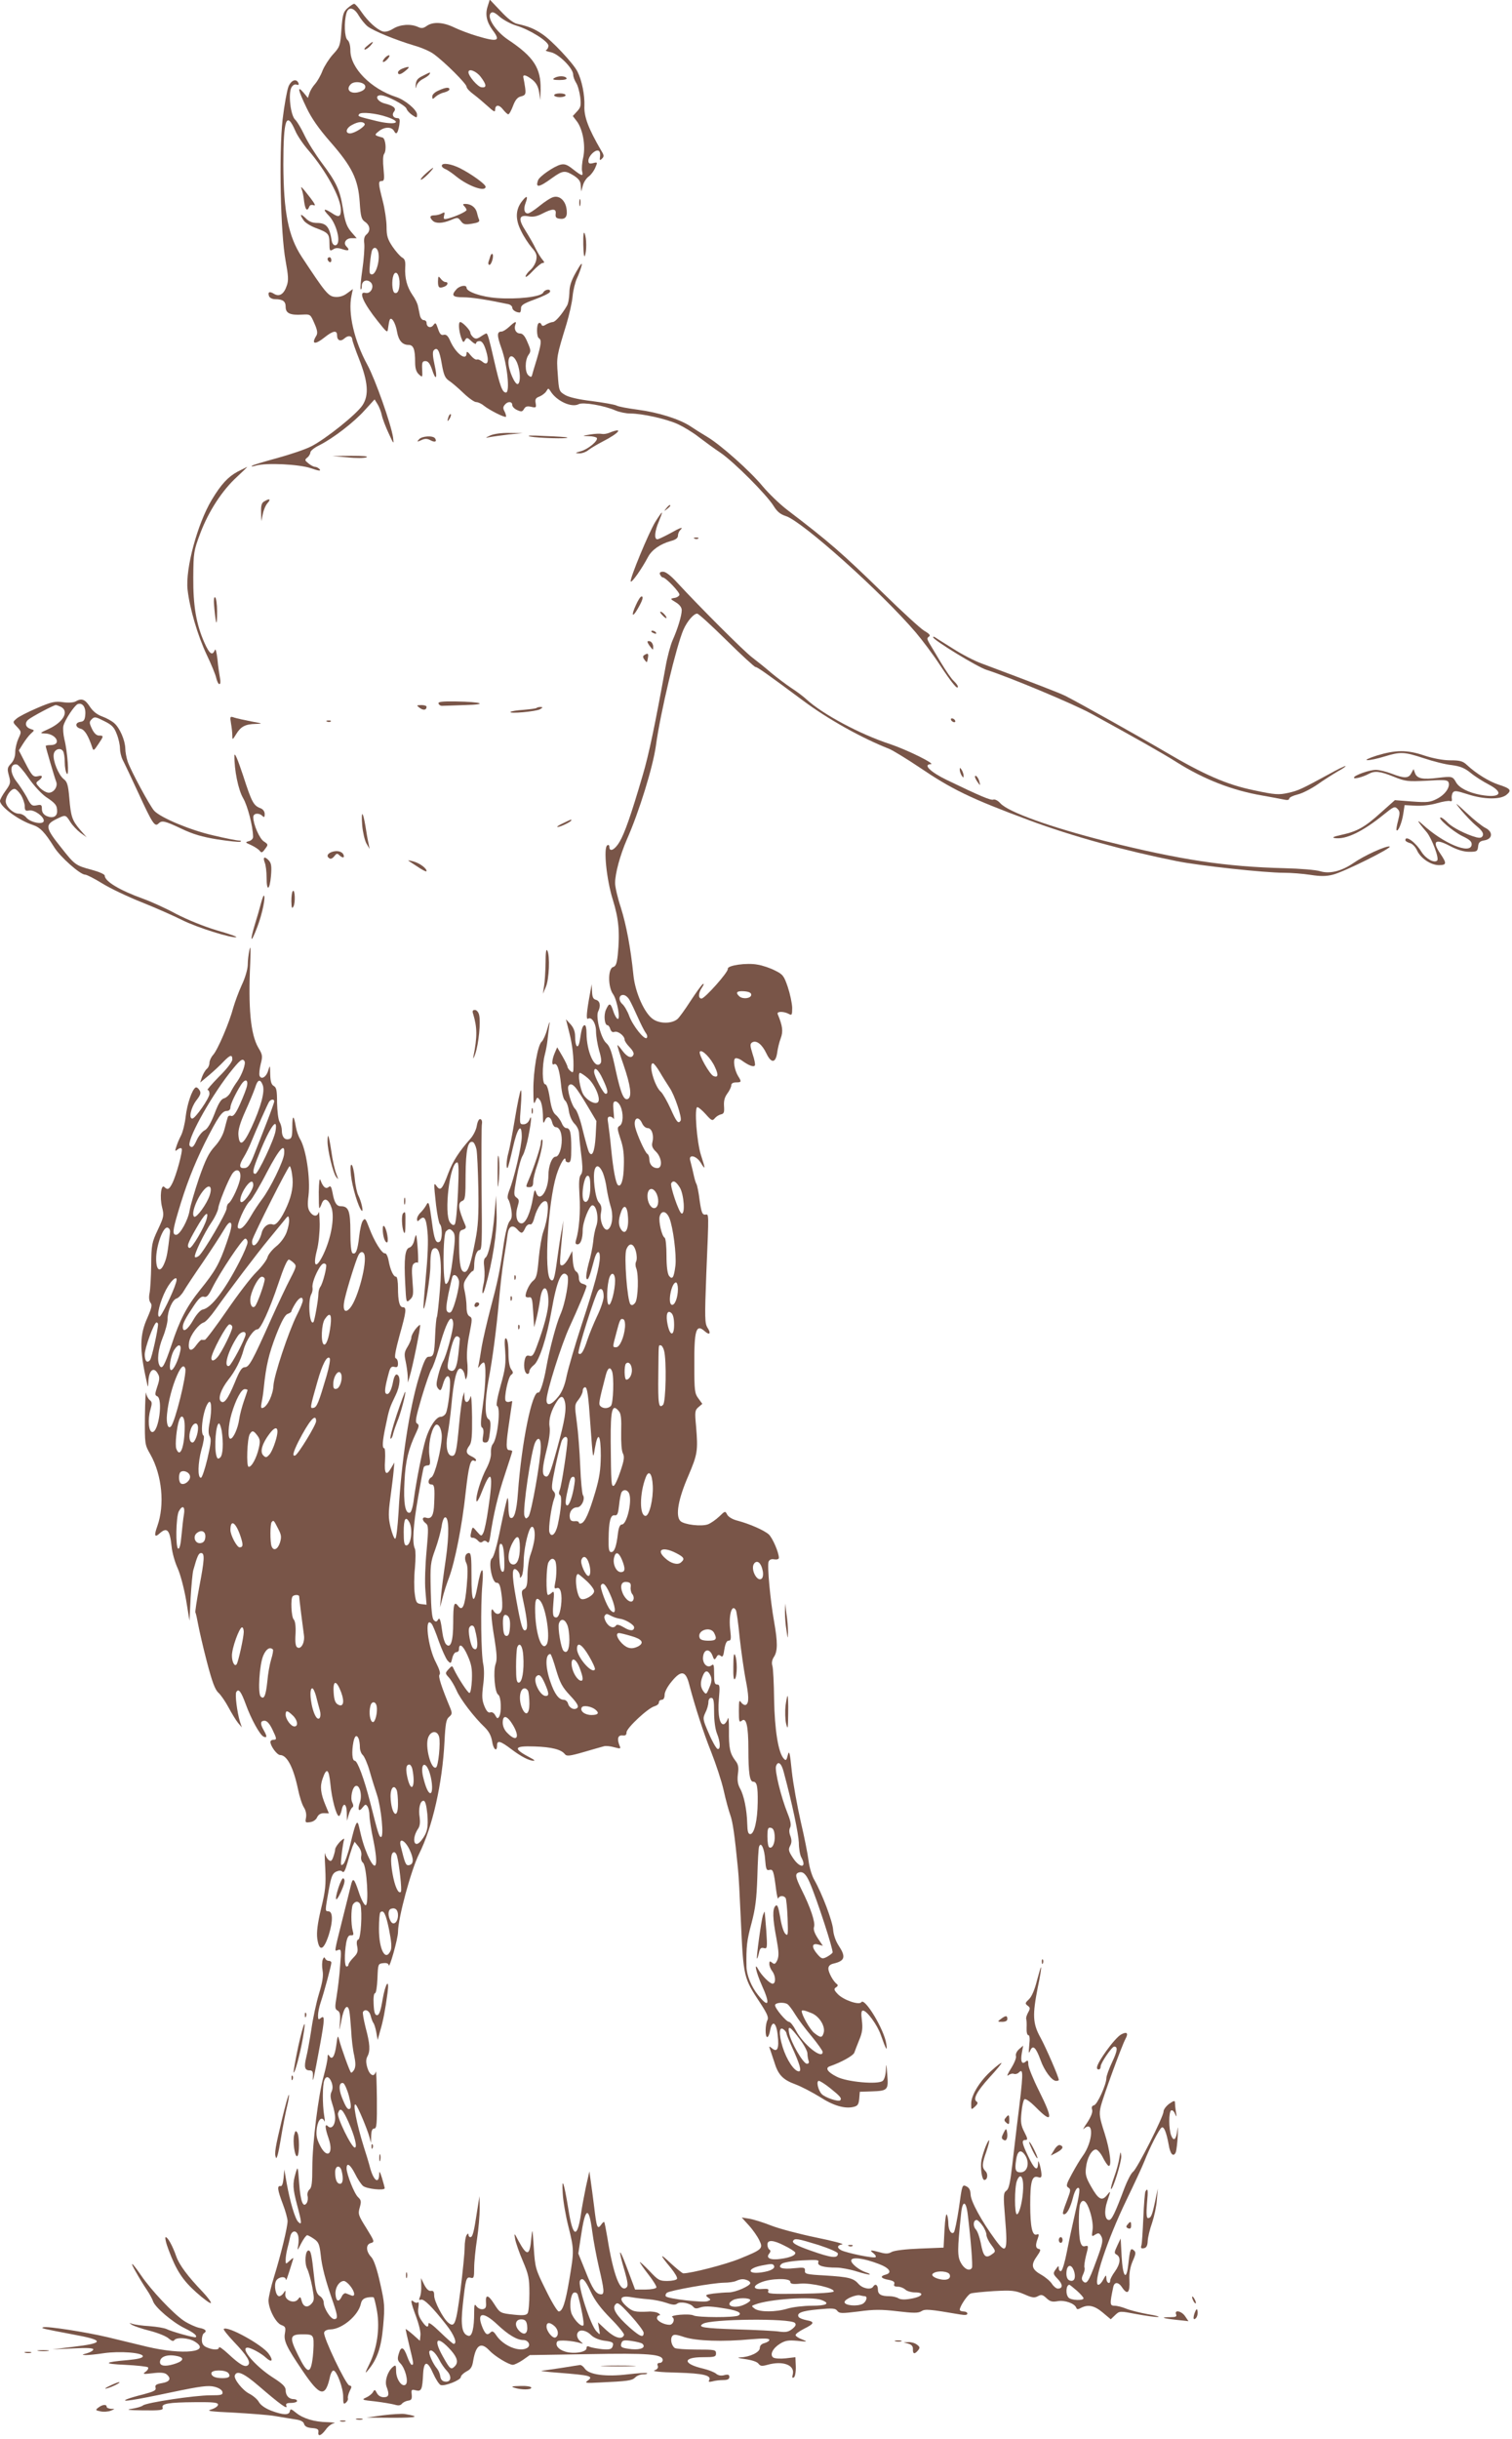 <?xml version="1.0" standalone="no"?>
<!DOCTYPE svg PUBLIC "-//W3C//DTD SVG 20010904//EN"
 "http://www.w3.org/TR/2001/REC-SVG-20010904/DTD/svg10.dtd">
<svg version="1.0" xmlns="http://www.w3.org/2000/svg"
 width="794pt" height="1280pt" viewBox="0 0 794 1280"
 preserveAspectRatio="xMidYMid meet">
<g transform="translate(0,1280) scale(0.1,-0.1)"
fill="#795548" stroke="none">
<path d="M2561 12767 c-14 -42 -6 -81 25 -124 45 -59 29 -65 -81 -32 -38 11
-93 32 -120 45 -58 28 -111 31 -144 8 -18 -13 -28 -14 -47 -5 -38 17 -93 13
-130 -10 -21 -13 -41 -18 -54 -14 -31 10 -77 52 -111 101 -16 24 -34 44 -39
44 -5 0 -20 -10 -34 -22 -23 -20 -27 -33 -33 -112 -6 -86 -8 -92 -44 -131 -20
-22 -45 -61 -55 -85 -9 -25 -27 -56 -39 -70 -13 -14 -26 -36 -30 -49 l-8 -25
-23 28 c-34 39 -30 16 15 -78 27 -57 64 -110 126 -181 113 -129 146 -195 154
-316 5 -77 9 -91 29 -104 26 -19 29 -47 6 -66 -11 -9 -14 -24 -11 -48 2 -20
-2 -80 -10 -135 -8 -54 -12 -101 -9 -104 3 -3 6 5 6 17 0 28 27 38 47 19 21
-21 0 -62 -28 -55 -39 10 -11 -54 66 -150 48 -60 50 -62 53 -35 2 15 5 34 8
42 8 23 31 -13 39 -61 8 -46 28 -69 60 -69 26 0 35 -22 35 -91 0 -33 6 -51 20
-64 19 -17 19 -16 17 26 -2 37 1 44 17 44 14 0 23 -12 34 -42 21 -66 31 -51
14 23 -10 45 -11 69 -4 76 19 19 30 -1 42 -72 10 -57 17 -74 38 -88 14 -9 48
-38 75 -64 28 -27 58 -48 67 -48 10 0 28 -8 41 -19 32 -25 110 -64 116 -58 2
3 -1 15 -7 27 -9 16 -9 25 1 36 15 19 39 18 39 -1 0 -9 12 -21 26 -27 22 -10
27 -9 36 6 7 13 17 16 38 11 25 -6 27 -4 23 19 -4 20 0 28 20 35 14 6 30 18
36 28 10 17 11 17 22 0 31 -51 110 -88 148 -68 22 12 134 -7 193 -33 21 -9 56
-16 78 -16 62 0 189 -28 250 -56 30 -14 80 -44 110 -68 30 -23 82 -61 115 -83
70 -48 242 -220 278 -279 18 -29 35 -43 63 -52 85 -26 503 -400 683 -611 34
-40 92 -117 127 -171 63 -95 94 -133 94 -113 0 6 -10 18 -21 29 -12 10 -42 54
-68 97 -25 42 -53 89 -61 102 -12 21 -13 27 -2 34 10 6 4 14 -25 31 -21 13
-117 101 -213 195 -223 217 -283 269 -507 440 -39 30 -97 86 -128 123 -66 80
-221 218 -292 260 -27 16 -67 41 -89 56 -57 37 -168 72 -275 86 -52 7 -102 16
-112 22 -10 5 -67 15 -127 23 -69 8 -122 20 -142 32 -32 19 -33 21 -39 109 -7
92 -6 94 46 264 14 47 29 112 32 145 3 33 14 76 23 95 9 19 20 49 24 65 5 21
-4 11 -29 -33 -26 -46 -35 -74 -35 -110 -1 -26 -6 -56 -13 -67 -26 -45 -61
-85 -74 -85 -7 0 -23 -6 -34 -12 -17 -11 -23 -10 -26 0 -3 6 -9 10 -14 6 -12
-7 -12 -71 1 -79 15 -9 12 -31 -11 -110 -12 -38 -23 -76 -25 -84 -3 -11 -7
-11 -19 -1 -19 16 -19 79 0 107 14 19 13 26 -5 67 -13 32 -25 46 -39 46 -21 0
-33 22 -25 45 9 22 -1 19 -32 -10 -15 -14 -33 -25 -40 -25 -25 0 -25 -20 -1
-87 31 -86 46 -233 24 -233 -19 0 -31 32 -62 167 -26 114 -34 143 -41 143 -3
0 -16 -7 -29 -16 -20 -13 -28 -14 -40 -4 -8 7 -15 18 -15 24 0 13 -41 56 -53
56 -11 0 -8 -43 4 -80 10 -28 13 -30 21 -15 9 15 12 15 34 -6 13 -12 24 -17
24 -11 0 7 8 12 18 12 13 0 23 -14 34 -49 18 -57 10 -84 -19 -59 -10 8 -23 14
-29 11 -7 -2 -21 8 -33 23 -15 19 -21 22 -21 10 0 -43 -55 -3 -85 63 -12 29
-22 37 -35 34 -13 -4 -21 4 -30 32 -11 32 -13 34 -24 19 -14 -19 -36 -11 -36
12 0 8 -7 14 -15 14 -8 0 -17 11 -20 25 -3 14 -7 35 -10 48 -2 13 -15 40 -29
59 -29 43 -41 88 -38 145 2 33 -2 44 -17 52 -10 6 -33 32 -50 57 -26 39 -31
57 -31 104 0 31 -9 92 -20 135 -24 94 -25 105 -5 105 13 0 14 10 9 65 -4 37
-3 70 3 77 14 19 8 81 -8 86 -44 12 -45 13 -20 33 29 24 67 25 80 2 12 -23 20
-14 28 31 4 29 2 36 -10 36 -22 0 -31 18 -18 34 14 17 -1 31 -49 43 -39 10
-55 43 -21 43 31 0 130 -52 136 -71 3 -10 17 -24 30 -33 24 -16 25 -15 25 3 0
24 -63 77 -110 92 -132 43 -240 152 -240 244 0 26 -6 48 -15 55 -16 13 -19 93
-6 140 10 37 40 32 65 -12 12 -20 33 -46 47 -57 30 -23 144 -70 244 -100 39
-11 85 -31 103 -45 58 -42 172 -156 172 -171 0 -8 17 -26 38 -41 20 -15 54
-44 75 -63 27 -25 37 -31 37 -19 0 29 20 31 41 4 11 -14 24 -26 28 -26 5 0 16
20 25 44 12 32 24 46 42 50 23 6 26 11 22 44 -3 20 -7 44 -9 52 -6 22 12 18
46 -8 20 -16 31 -35 36 -65 l6 -42 2 55 c2 113 -36 172 -173 263 -63 43 -111
116 -89 138 9 9 21 4 47 -19 20 -17 59 -38 86 -46 71 -21 170 -83 170 -106 0
-10 -6 -20 -12 -23 -7 -2 4 -7 24 -11 41 -8 118 -84 118 -118 0 -10 7 -29 15
-42 9 -13 18 -47 22 -75 5 -45 3 -55 -17 -76 l-22 -24 20 -26 c32 -41 48 -127
35 -190 -7 -29 -9 -63 -6 -74 7 -28 -1 -26 -47 10 -31 25 -45 30 -66 25 -35
-9 -110 -61 -118 -81 -16 -43 4 -40 75 12 55 39 66 40 113 11 27 -18 35 -30
36 -53 l2 -30 9 32 c5 18 19 39 31 47 12 9 27 29 34 46 13 29 12 30 -11 24
-20 -5 -25 -2 -25 13 0 21 29 53 48 53 12 0 16 -13 12 -40 -1 -12 1 -13 12 -2
11 11 10 18 -5 42 -67 115 -91 178 -88 235 2 56 -13 133 -37 180 -21 42 -136
165 -186 197 -40 27 -71 40 -131 53 -19 4 -51 29 -86 67 l-57 60 -11 -35z
m-37 -370 c32 -42 33 -59 4 -55 -20 3 -68 59 -68 79 0 22 41 6 64 -24z m-606
-49 c2 -12 -6 -21 -24 -28 -48 -19 -83 7 -52 38 19 19 72 11 76 -10z m115
-162 c85 -29 44 -45 -56 -21 -101 25 -99 24 -91 36 8 13 90 5 147 -15z m-118
-36 c7 -11 -52 -50 -77 -50 -27 0 -21 28 10 44 32 18 58 20 67 6z m69 -666
c15 -38 -7 -124 -31 -124 -13 0 -15 9 -10 59 3 33 8 64 12 70 9 16 22 13 29
-5z m114 -160 c2 -43 -10 -70 -27 -60 -12 8 -15 64 -5 91 11 28 29 10 32 -31z
m618 -429 c16 -40 19 -101 4 -110 -14 -9 -50 72 -50 113 0 44 27 43 46 -3z"/>
<path d="M1929 12560 c-13 -10 -19 -19 -13 -20 6 0 19 9 29 20 23 26 14 26
-16 0z"/>
<path d="M2020 12495 c-20 -24 -6 -28 15 -5 10 11 13 20 8 20 -6 0 -16 -7 -23
-15z"/>
<path d="M2113 12440 c-13 -5 -23 -14 -23 -20 0 -15 15 -12 41 10 26 21 18 24
-18 10z"/>
<path d="M2220 12402 c-27 -13 -35 -23 -37 -47 -1 -20 0 -23 4 -7 2 12 17 29
33 37 16 8 32 19 35 25 8 13 6 13 -35 -8z"/>
<path d="M2910 12390 c-11 -7 -3 -10 28 -10 26 0 41 4 37 10 -8 13 -45 13 -65
0z"/>
<path d="M1515 12346 c-8 -20 -22 -98 -31 -173 -20 -180 -11 -598 16 -743 14
-76 16 -102 6 -129 -15 -45 -39 -60 -67 -43 -24 15 -34 10 -26 -13 4 -8 17
-15 31 -15 41 0 56 -11 56 -40 0 -34 23 -45 88 -41 42 2 42 2 63 -46 16 -36
18 -52 10 -65 -28 -45 -7 -49 44 -8 44 35 65 38 65 11 0 -28 18 -36 40 -16 19
17 40 13 40 -8 1 -7 16 -52 36 -102 47 -120 52 -189 18 -241 -30 -47 -194
-178 -269 -216 -30 -16 -111 -43 -180 -62 -70 -19 -130 -37 -133 -41 -4 -4 7
-3 23 2 56 15 225 7 287 -14 41 -14 54 -16 47 -6 -6 7 -17 13 -24 13 -7 0 -23
8 -35 18 -20 16 -21 19 -6 31 9 7 16 20 16 27 0 8 21 25 48 38 73 37 182 121
238 184 l51 56 15 -24 c9 -14 19 -40 23 -59 4 -19 20 -61 36 -95 27 -59 28
-60 23 -21 -11 71 -93 303 -134 379 -70 127 -104 274 -84 365 l7 34 -30 -22
c-20 -15 -41 -21 -64 -19 -35 3 -51 23 -175 211 -70 107 -95 234 -96 484 0
239 16 284 63 176 10 -24 41 -70 68 -101 93 -108 171 -251 171 -313 0 -37 -11
-42 -46 -18 -44 29 -52 23 -17 -13 33 -34 58 -112 47 -143 -8 -21 -28 -14 -32
11 -11 73 -28 94 -78 94 -24 0 -43 8 -59 25 -28 27 -33 21 -10 -12 8 -12 36
-29 62 -39 67 -25 73 -31 73 -80 0 -41 2 -43 19 -33 13 9 26 9 50 1 32 -11 40
-5 20 15 -18 18 -2 43 27 43 l27 0 -20 23 c-31 34 -40 55 -53 137 -15 93 -34
134 -110 235 -33 44 -74 109 -91 145 -17 36 -39 73 -49 82 -24 22 -37 136 -20
168 7 13 17 19 27 16 9 -4 13 -1 11 6 -10 28 -38 19 -53 -16z"/>
<path d="M2303 12325 c-19 -8 -33 -21 -33 -31 0 -16 2 -16 18 -1 9 8 29 19 45
22 15 4 27 11 27 16 0 13 -20 11 -57 -6z"/>
<path d="M2910 12300 c0 -5 14 -10 30 -10 17 0 30 5 30 10 0 6 -13 10 -30 10
-16 0 -30 -4 -30 -10z"/>
<path d="M2320 11930 c0 -6 8 -13 18 -17 9 -3 36 -21 59 -40 64 -51 153 -82
153 -53 0 13 -72 65 -132 96 -49 25 -98 32 -98 14z"/>
<path d="M2238 11891 c-18 -16 -31 -31 -28 -34 3 -2 20 11 38 29 40 42 34 44
-10 5z"/>
<path d="M1585 11805 c4 -11 10 -39 12 -62 6 -44 16 -55 27 -28 3 9 12 12 23
8 12 -5 7 7 -16 37 -47 61 -56 69 -46 45z"/>
<path d="M2742 11745 c-35 -44 -37 -95 -6 -156 14 -30 40 -69 56 -88 24 -27
29 -40 24 -65 -3 -17 -17 -41 -31 -53 -14 -12 -25 -28 -25 -34 0 -7 17 6 38
29 22 23 45 42 52 42 10 0 10 4 -2 18 -8 9 -24 35 -35 57 -10 22 -34 63 -52
92 -41 63 -37 87 13 78 24 -5 45 -1 74 14 54 28 74 27 70 -1 -2 -18 2 -24 23
-26 31 -4 41 15 33 58 -8 40 -37 64 -67 56 -14 -3 -46 -24 -73 -46 -27 -22
-54 -40 -62 -40 -19 0 -24 23 -12 55 14 37 7 42 -18 10z"/>
<path d="M3042 11735 c0 -16 2 -22 5 -12 2 9 2 23 0 30 -3 6 -5 -1 -5 -18z"/>
<path d="M2438 11718 c7 -7 12 -16 12 -20 0 -8 -58 -35 -98 -45 -22 -5 -24 -3
-20 15 5 19 3 20 -12 12 -10 -6 -28 -10 -39 -10 -24 0 -27 -10 -9 -28 16 -16
51 -15 95 3 35 15 38 15 53 -5 13 -18 22 -20 58 -14 32 5 42 10 38 21 -4 8 -9
26 -12 39 -7 26 -31 44 -60 44 -14 0 -15 -3 -6 -12z"/>
<path d="M3063 11517 c1 -43 4 -70 8 -60 10 24 10 93 -1 118 -5 13 -8 -8 -7
-58z"/>
<path d="M2575 11456 c-3 -9 -7 -23 -10 -31 -2 -8 0 -15 5 -15 11 0 25 48 16
57 -3 3 -8 -2 -11 -11z"/>
<path d="M1720 11441 c0 -6 5 -13 10 -16 6 -3 10 1 10 9 0 9 -4 16 -10 16 -5
0 -10 -4 -10 -9z"/>
<path d="M2300 11323 c0 -33 6 -38 34 -27 18 7 22 24 5 24 -7 0 -18 8 -25 18
-12 15 -13 14 -14 -15z"/>
<path d="M2397 11282 c-29 -32 -21 -42 35 -42 43 0 122 -12 236 -36 12 -2 22
-11 22 -18 0 -13 20 -26 39 -26 4 0 7 9 7 21 -1 17 12 26 73 48 41 15 76 32
79 39 6 18 -26 15 -36 -4 -12 -22 -137 -36 -242 -28 -83 6 -160 33 -160 54 0
17 -36 11 -53 -8z"/>
<path d="M2356 10615 c-9 -26 -7 -32 5 -12 6 10 9 21 6 23 -2 3 -7 -2 -11 -11z"/>
<path d="M3200 10529 c-14 -6 -32 -8 -40 -6 -9 2 -36 1 -60 -3 -45 -7 -45 -8
-8 -9 20 0 39 -5 42 -9 9 -14 -46 -60 -84 -70 -31 -9 -32 -10 -9 -11 15 -1 37
7 50 18 13 10 47 30 74 44 88 45 112 77 35 46z"/>
<path d="M2575 10515 c-29 -14 -29 -14 -3 -9 15 3 60 9 100 14 l73 7 -70 1
c-41 1 -82 -5 -100 -13z"/>
<path d="M2785 10509 c39 -8 202 -13 194 -5 -2 2 -56 6 -119 8 -72 4 -100 3
-75 -3z"/>
<path d="M2200 10494 c-12 -13 -10 -14 12 -4 19 9 31 9 48 0 23 -13 36 -8 25
9 -10 17 -71 13 -85 -5z"/>
<path d="M1824 10400 c44 -5 89 -4 100 0 13 6 -17 8 -79 8 l-100 -1 79 -7z"/>
<path d="M1248 10325 c-50 -27 -86 -65 -136 -148 -75 -125 -139 -361 -127
-471 11 -99 53 -241 100 -341 25 -52 48 -108 51 -125 4 -16 11 -30 16 -30 6 0
7 13 3 33 -3 17 -10 61 -13 97 -5 41 -10 59 -14 48 -13 -31 -28 -20 -54 38
-44 99 -60 196 -59 344 1 130 2 139 37 232 44 116 115 225 193 296 31 29 55
52 53 52 -2 -1 -24 -12 -50 -25z"/>
<path d="M1388 10169 c-14 -7 -18 -22 -17 -57 l1 -47 8 37 c4 21 15 47 25 58
19 21 11 26 -17 9z"/>
<path d="M3499 10133 c-13 -16 -12 -17 4 -4 9 7 17 15 17 17 0 8 -8 3 -21 -13z"/>
<path d="M3441 10061 c-35 -58 -134 -297 -129 -312 4 -11 57 64 91 128 20 38
64 68 120 84 25 6 37 16 37 27 0 10 5 23 12 30 20 20 1 14 -55 -18 -30 -16
-59 -30 -65 -30 -18 0 -14 43 8 94 10 25 18 46 16 46 -3 0 -18 -22 -35 -49z"/>
<path d="M3648 9973 c7 -3 16 -2 19 1 4 3 -2 6 -13 5 -11 0 -14 -3 -6 -6z"/>
<path d="M3466 9785 c4 -8 10 -15 14 -15 16 0 92 -80 88 -92 -3 -7 -15 -15
-28 -16 -21 -4 -21 -5 9 -23 20 -12 31 -27 31 -41 0 -28 -21 -98 -48 -158 -11
-25 -28 -88 -37 -140 -55 -303 -88 -462 -121 -572 -60 -205 -94 -301 -120
-345 -25 -43 -54 -57 -54 -27 0 9 -5 12 -11 8 -21 -13 -4 -180 29 -285 31
-100 38 -171 26 -291 -5 -45 -10 -59 -25 -63 -27 -9 -27 -105 1 -143 21 -30
41 -140 22 -128 -6 3 -16 22 -22 41 -14 43 -21 44 -38 6 -13 -29 -7 -81 8 -81
5 0 12 -9 15 -21 5 -13 12 -18 22 -14 18 6 53 -21 53 -41 0 -7 12 -25 26 -39
14 -14 24 -31 21 -38 -8 -24 -32 -16 -57 17 -14 19 -26 33 -28 31 -1 -1 13
-49 33 -105 36 -105 44 -163 24 -176 -22 -13 -38 24 -65 146 -21 100 -31 129
-50 146 -28 23 -57 138 -43 166 15 29 10 55 -11 61 -15 4 -20 14 -21 44 l-2
38 -8 -45 c-19 -101 -22 -143 -11 -136 19 12 42 -24 42 -67 0 -22 7 -67 16
-99 13 -44 14 -62 6 -70 -30 -30 -72 65 -72 162 0 22 -4 40 -9 40 -11 0 -17
-17 -26 -79 -8 -51 -25 -38 -25 21 0 25 -8 45 -24 63 l-24 26 18 -72 c16 -63
24 -131 21 -193 -1 -15 -4 -16 -16 -6 -8 7 -15 17 -15 22 0 5 -12 30 -27 56
l-27 46 -13 -30 c-15 -35 -17 -67 -4 -59 16 10 29 -27 37 -105 4 -46 13 -79
21 -85 8 -6 17 -30 20 -54 4 -26 15 -52 29 -67 14 -13 25 -36 25 -54 1 -16 3
-42 5 -57 2 -16 6 -54 10 -85 4 -41 3 -63 -6 -73 -9 -11 -11 -40 -7 -108 6
-86 -2 -182 -18 -234 -5 -17 -3 -23 8 -23 16 0 27 29 27 75 0 42 35 130 51
130 22 0 35 -70 20 -110 -7 -19 -14 -56 -16 -82 -3 -27 -13 -78 -24 -114 -10
-37 -15 -72 -11 -79 8 -13 17 11 40 98 12 47 30 56 30 15 0 -47 -28 -149 -95
-353 -35 -107 -70 -228 -79 -269 -10 -51 -24 -85 -44 -110 -36 -45 -62 -52
-62 -18 0 44 79 294 121 384 43 93 89 202 89 214 0 4 -9 9 -20 12 -13 3 -20
14 -20 31 0 14 -6 29 -14 33 -9 5 -16 28 -18 58 l-3 50 -19 -37 c-11 -21 -26
-38 -34 -38 -15 0 -15 -5 3 190 l4 45 -9 -50 c-6 -27 -16 -96 -24 -153 -14
-107 -20 -122 -36 -106 -34 34 -12 404 32 547 19 61 48 108 48 78 0 -6 7 -11
15 -11 12 0 15 15 15 74 0 83 -6 106 -26 106 -8 0 -19 12 -24 26 -6 14 -20 34
-31 43 -15 12 -24 37 -32 89 -7 46 -16 72 -24 72 -16 0 -17 97 -2 155 6 22 12
56 14 75 2 19 6 53 9 75 5 31 2 27 -10 -15 -8 -30 -22 -60 -29 -66 -21 -16
-45 -155 -44 -254 0 -67 2 -80 10 -60 10 24 11 24 25 6 8 -11 14 -44 15 -75 0
-45 2 -51 10 -33 11 29 31 24 39 -9 3 -13 11 -24 18 -24 19 0 32 -26 32 -67 0
-46 -15 -88 -32 -88 -19 0 -38 -48 -38 -97 0 -83 -47 -148 -65 -90 -6 18 -9
13 -16 -28 -13 -79 -38 -135 -60 -135 -25 0 -35 42 -21 88 9 30 9 37 -5 47
-16 12 -16 19 0 105 9 51 23 103 32 116 8 13 22 59 30 101 17 87 18 120 5 86
-6 -14 -18 -23 -31 -23 -21 0 -21 2 -14 93 4 50 4 89 0 85 -4 -3 -18 -70 -31
-149 -13 -78 -28 -158 -34 -178 -11 -39 -13 -88 -4 -79 3 4 15 50 27 104 24
107 47 136 47 59 0 -48 -41 -223 -66 -283 -8 -21 -11 -39 -5 -46 5 -6 12 -30
16 -54 5 -33 3 -47 -9 -61 -9 -10 -22 -60 -31 -121 -21 -147 -32 -197 -70
-340 -18 -69 -38 -156 -45 -195 -6 -38 -13 -81 -16 -95 -5 -21 -4 -22 6 -7 6
9 15 17 20 17 14 0 12 -110 -5 -229 -11 -78 -12 -107 -4 -112 8 -4 10 -21 6
-43 -5 -30 -3 -36 12 -36 15 0 19 11 24 57 5 45 3 60 -8 66 -20 11 -19 96 0
202 22 115 42 272 55 415 6 69 17 170 26 225 9 55 18 114 20 132 6 38 26 48
50 22 22 -25 28 -24 42 6 6 14 17 22 25 20 8 -4 17 9 24 38 15 53 45 93 62 82
16 -9 7 -97 -16 -159 -8 -22 -19 -86 -24 -141 -7 -81 -12 -102 -28 -115 -19
-14 -41 -59 -41 -81 0 -5 8 -9 18 -7 15 3 18 -8 22 -77 l5 -80 12 45 c6 25 15
69 19 98 11 86 44 80 44 -9 0 -46 -22 -130 -62 -237 -16 -43 -23 -52 -38 -47
-14 4 -20 -1 -25 -24 -7 -34 1 -71 16 -71 5 0 9 6 9 14 0 8 11 23 24 33 28 21
68 146 92 283 28 161 54 221 83 187 13 -16 -10 -148 -37 -207 -20 -45 -56
-179 -73 -275 -13 -75 -33 -137 -42 -133 -32 12 -88 -262 -107 -525 -7 -101
-21 -144 -41 -131 -5 3 -9 28 -9 56 0 28 -2 49 -5 46 -3 -2 -19 -72 -36 -154
-18 -91 -36 -154 -45 -161 -22 -16 0 -131 24 -129 13 1 19 -13 25 -56 5 -32 6
-69 3 -83 -7 -29 -30 -33 -45 -7 -16 27 -14 -32 6 -150 12 -76 14 -107 6 -129
-14 -37 -5 -151 13 -162 16 -9 19 -94 5 -116 -7 -11 -11 -10 -20 7 -7 13 -17
19 -26 16 -11 -4 -20 6 -31 32 -13 32 -14 51 -7 109 6 42 6 86 1 110 -12 52
-15 305 -5 420 9 105 -6 98 -26 -12 -19 -103 -32 -79 -31 57 0 94 -2 120 -13
120 -20 0 -27 -28 -14 -53 8 -16 8 -51 2 -120 -9 -104 -22 -135 -45 -105 -21
28 -26 10 -26 -87 0 -99 -14 -141 -39 -112 -6 8 -14 32 -17 54 -10 75 -15 88
-24 73 -7 -12 -12 -12 -22 -2 -9 9 -14 57 -16 155 -3 134 -2 146 24 217 15 41
29 95 33 119 3 25 11 46 17 48 22 7 24 -87 5 -220 -11 -73 -22 -159 -25 -192
l-5 -60 13 50 c7 28 22 75 34 106 31 83 69 274 87 444 16 143 26 182 46 169 5
-3 9 -1 9 4 0 5 -11 14 -25 20 -28 13 -31 28 -10 56 12 15 15 50 14 150 -1 72
-4 120 -8 107 -10 -36 -31 -38 -32 -4 l-1 28 -8 -25 c-4 -14 -13 -79 -19 -145
-13 -141 -18 -165 -37 -165 -25 0 -35 48 -24 109 6 31 15 99 20 151 12 137 28
202 48 198 10 -2 19 -16 22 -33 6 -30 6 -30 13 -5 3 13 4 49 0 80 -3 35 1 86
12 139 15 77 16 85 1 93 -11 6 -16 23 -16 51 0 23 -5 60 -10 82 -8 34 -6 45
13 72 12 18 25 33 30 33 4 0 7 11 7 24 0 47 13 86 28 86 13 0 14 40 11 323 -1
177 -1 331 2 341 2 10 -1 21 -8 23 -7 3 -15 -11 -19 -34 -3 -21 -18 -51 -33
-68 -62 -70 -93 -119 -117 -182 -31 -84 -41 -94 -60 -69 -17 24 -17 21 -4 -99
6 -49 15 -94 20 -99 14 -14 13 -83 -1 -92 -19 -12 -29 11 -40 97 -15 112 -18
119 -31 94 -6 -11 -19 -28 -29 -38 -11 -10 -19 -25 -19 -34 0 -13 3 -14 12 -5
26 26 36 12 43 -63 5 -46 1 -135 -9 -237 -8 -89 -14 -163 -12 -165 8 -8 36
167 36 224 0 69 6 93 25 93 28 0 37 -81 25 -220 -6 -73 -13 -137 -16 -142 -3
-4 -7 -49 -9 -98 -4 -99 -8 -110 -34 -110 -14 0 -25 -23 -50 -104 -51 -166
-94 -448 -108 -711 -5 -82 -12 -140 -18 -140 -5 0 -16 27 -24 60 -12 51 -12
74 -1 155 7 52 15 115 17 140 l4 45 -16 -27 c-26 -47 -38 -34 -33 37 2 36 0
65 -4 65 -12 0 -10 37 7 116 18 89 21 97 52 161 25 51 28 103 7 110 -7 2 -15
-13 -19 -34 -9 -49 -23 -75 -37 -67 -10 6 -7 33 13 107 8 31 14 38 30 34 15
-4 19 0 19 18 0 13 -5 25 -12 27 -8 3 -2 38 20 119 36 127 38 149 18 149 -18
0 -26 31 -26 103 0 31 -4 57 -10 57 -14 0 -30 35 -39 83 -4 24 -13 41 -19 40
-15 -4 -57 63 -83 133 -19 50 -22 54 -34 37 -7 -10 -15 -47 -19 -83 -8 -72
-18 -96 -35 -86 -7 5 -11 46 -11 111 0 110 -9 135 -50 135 -23 0 -35 20 -44
73 -6 30 -10 36 -20 28 -15 -13 -30 0 -43 36 -5 14 -8 -9 -9 -63 0 -46 1 -84
3 -84 2 0 8 11 13 25 13 34 37 22 52 -26 15 -52 -3 -155 -43 -240 -38 -80 -58
-70 -35 19 9 33 15 95 15 138 -1 44 -3 71 -6 62 -6 -25 -30 -22 -47 5 -10 16
-12 37 -6 82 11 92 -13 248 -45 299 -7 12 -17 39 -21 61 -11 66 -19 67 -19 2
0 -52 -3 -62 -19 -65 -22 -5 -36 13 -36 46 0 13 -5 33 -12 45 -7 12 -12 57
-13 100 0 64 -3 80 -17 88 -13 7 -18 24 -19 62 -1 48 -1 50 -10 21 -10 -36
-37 -52 -46 -29 -3 9 0 36 6 61 11 42 10 49 -13 87 -40 70 -53 207 -42 442 3
77 2 98 -4 70 -5 -22 -9 -58 -9 -80 -1 -23 -14 -68 -31 -103 -16 -35 -36 -89
-45 -120 -20 -77 -82 -222 -106 -248 -10 -11 -19 -30 -19 -41 0 -11 -6 -26
-14 -32 -8 -7 -19 -26 -25 -42 l-10 -30 47 39 c26 22 60 54 76 71 35 36 46 39
46 11 0 -12 -29 -50 -70 -90 -38 -39 -65 -70 -60 -70 6 0 10 -9 10 -20 0 -23
-75 -130 -90 -130 -20 0 -8 56 20 94 24 31 27 41 17 56 -6 10 -15 16 -20 13
-19 -11 -45 -90 -52 -153 -4 -36 -15 -81 -25 -100 -10 -19 -21 -46 -25 -60 -7
-22 -6 -23 8 -12 8 7 18 9 21 4 7 -11 -29 -143 -50 -183 -16 -31 -24 -35 -41
-18 -17 17 -25 -53 -12 -106 11 -43 10 -50 -22 -118 -32 -68 -34 -79 -35 -187
-1 -64 -5 -130 -9 -148 -4 -21 -2 -38 5 -48 10 -11 7 -26 -15 -77 -42 -92 -43
-166 -6 -332 8 -38 9 -39 10 -8 2 63 29 85 51 42 9 -15 8 -31 -4 -65 -13 -39
-13 -46 -1 -51 32 -12 9 -188 -25 -188 -20 0 -25 67 -10 118 9 32 9 41 -4 50
-8 7 -17 23 -19 37 -2 14 -5 -41 -6 -123 -1 -146 -1 -148 29 -200 61 -109 76
-264 36 -376 -18 -50 -14 -62 12 -38 39 35 54 19 63 -68 3 -33 18 -85 32 -115
14 -31 33 -103 44 -165 l18 -110 6 120 c4 66 10 131 14 145 21 75 28 90 41 90
20 0 18 -34 -10 -180 -13 -69 -22 -128 -20 -132 3 -4 9 -33 15 -65 6 -32 26
-120 46 -196 27 -103 42 -144 60 -160 13 -12 37 -47 53 -77 16 -30 38 -66 49
-80 l21 -25 -10 30 c-15 50 -27 144 -19 156 12 20 25 2 49 -63 28 -78 75 -164
95 -172 18 -7 18 2 0 34 -20 34 -18 50 4 50 13 0 26 -15 40 -43 25 -52 26 -57
6 -57 -8 0 -15 -5 -15 -11 0 -22 35 -69 51 -69 36 0 70 -65 94 -180 8 -39 22
-82 31 -95 10 -16 14 -36 11 -53 -5 -26 -4 -28 22 -24 16 2 31 13 36 25 7 15
19 22 36 22 l26 -1 -17 41 c-26 62 -31 100 -16 141 21 61 33 52 41 -28 7 -77
31 -168 45 -168 4 0 10 14 14 30 8 44 26 36 27 -12 l1 -43 9 32 c5 18 14 35
19 38 7 4 6 13 0 26 -12 22 0 81 18 87 21 7 35 -49 22 -86 -14 -40 -6 -54 15
-26 13 16 16 17 25 4 5 -8 10 -29 10 -46 0 -17 9 -77 21 -133 28 -138 13 -174
-31 -75 -18 43 -28 73 -45 149 -9 41 -18 22 -45 -92 -12 -50 -29 -98 -37 -105
-15 -12 -15 -7 -9 50 4 35 10 70 13 79 3 8 -6 3 -21 -11 -14 -15 -26 -33 -26
-41 0 -7 -5 -26 -10 -40 -8 -22 -13 -25 -25 -15 -7 6 -16 21 -18 33 -3 12 -2
-23 1 -78 4 -86 1 -117 -22 -211 -19 -80 -24 -124 -20 -157 10 -72 34 -63 61
21 22 71 21 122 -3 122 -18 0 -17 3 2 110 13 73 20 89 39 98 16 7 26 7 33 0 8
-8 15 7 27 48 9 33 21 70 26 84 l11 25 20 -25 c12 -15 18 -33 15 -49 -3 -15 1
-30 9 -36 20 -15 33 -230 13 -223 -7 2 -23 32 -34 66 -26 78 -32 82 -43 36 -5
-22 -24 -97 -42 -169 -47 -188 -45 -176 -25 -168 17 6 18 0 11 -83 -3 -49 -12
-120 -18 -158 -10 -60 -10 -69 5 -77 12 -7 15 -21 12 -62 -4 -51 -4 -50 8 12
12 66 32 90 41 49 3 -13 7 -59 10 -103 2 -44 9 -104 16 -132 8 -39 8 -58 0
-74 -7 -11 -14 -18 -17 -15 -7 6 -51 129 -62 171 -7 27 -8 25 -15 -27 -8 -59
-22 -81 -37 -57 -6 10 -9 8 -9 -9 0 -12 -9 -55 -20 -95 -28 -99 -60 -356 -60
-481 0 -80 -3 -106 -15 -116 -8 -7 -13 -22 -10 -34 3 -11 1 -28 -4 -36 -19
-29 -33 6 -40 101 -7 93 -7 94 -19 54 -16 -55 -15 -79 8 -166 25 -93 26 -109
6 -89 -17 17 -43 105 -61 205 l-12 70 -4 -45 c-3 -29 -8 -44 -16 -42 -19 3
-16 -20 12 -94 14 -36 25 -77 25 -90 0 -31 -35 -176 -71 -292 -16 -51 -29
-107 -29 -124 0 -45 38 -118 67 -129 22 -8 24 -13 19 -44 -7 -38 7 -70 92
-195 94 -139 121 -144 146 -27 4 15 11 27 17 27 17 0 52 -93 51 -138 0 -36 2
-41 14 -31 8 7 13 17 11 23 -2 6 2 23 9 38 12 23 12 27 -2 30 -18 4 -137 252
-132 277 2 10 14 16 33 17 61 1 147 73 160 135 4 19 14 28 33 32 15 3 30 3 34
1 3 -2 11 -35 18 -74 15 -90 0 -193 -40 -275 -23 -47 -25 -54 -9 -35 50 59 71
120 81 234 9 103 8 119 -16 225 -16 73 -33 122 -46 136 -29 30 -30 67 -3 74
21 6 20 8 -23 78 -42 67 -45 74 -35 109 9 31 7 39 -8 53 -20 17 -61 121 -61
152 0 33 19 21 44 -28 13 -27 32 -55 42 -64 19 -16 114 -26 114 -12 0 5 -7 28
-14 53 -12 37 -15 40 -15 18 -2 -50 -28 -32 -46 30 -8 31 -24 84 -35 117 -37
118 -61 240 -41 219 11 -11 60 -128 71 -169 l8 -30 1 38 c1 26 6 37 16 37 13
0 15 24 14 158 -1 86 -3 149 -6 140 -8 -31 -32 -19 -44 21 -8 28 -8 43 0 59
16 29 14 66 -9 151 -10 41 -17 78 -14 83 11 18 34 7 40 -19 4 -16 10 -32 14
-38 5 -5 12 -28 16 -50 l7 -40 14 50 c15 50 26 108 38 197 11 82 -11 52 -26
-35 -10 -60 -18 -82 -29 -82 -11 0 -16 14 -18 57 -2 34 1 58 7 58 6 0 11 34
13 78 3 76 3 77 31 80 17 2 27 -2 28 -10 2 -28 49 139 49 174 0 72 69 326 110
408 71 141 123 371 134 590 5 96 9 118 24 130 16 14 17 19 7 45 -48 115 -65
169 -57 177 6 6 -1 29 -18 62 -44 81 -63 253 -23 204 6 -7 23 -49 38 -93 16
-44 36 -88 45 -99 17 -18 18 -17 25 13 4 17 13 31 21 31 8 0 14 6 14 14 0 37
22 22 45 -31 21 -47 25 -70 23 -128 -2 -39 -7 -70 -13 -69 -9 0 -62 82 -83
127 -7 17 -9 17 -27 -3 -18 -20 -18 -21 2 -43 11 -12 29 -42 40 -67 20 -47 93
-142 149 -195 21 -21 33 -43 38 -72 6 -43 26 -60 26 -23 0 29 17 25 76 -20 52
-39 93 -60 117 -60 7 0 1 6 -13 13 -99 52 -95 66 18 62 90 -3 139 -16 158 -40
9 -12 24 -11 100 11 49 14 96 28 105 30 9 3 33 1 54 -5 33 -9 36 -8 29 7 -15
36 -10 57 14 55 16 -2 22 2 22 16 0 23 114 129 147 137 13 4 23 12 23 20 0 8
7 14 15 14 9 0 15 10 15 26 0 15 15 44 37 70 49 60 73 57 91 -11 31 -119 76
-258 117 -360 24 -61 54 -151 65 -200 11 -50 27 -108 35 -130 13 -36 23 -107
40 -280 4 -33 10 -152 15 -265 14 -308 14 -308 104 -444 35 -54 43 -73 36 -87
-12 -22 -13 -89 -1 -89 5 0 12 16 15 35 11 57 33 43 40 -26 8 -69 -2 -91 -30
-68 -16 13 -17 12 -10 -6 4 -11 14 -41 22 -66 20 -67 45 -93 111 -117 32 -12
89 -42 128 -66 71 -46 132 -64 179 -52 20 5 25 13 28 42 l3 37 61 2 c87 3 90
7 83 90 -4 56 -6 61 -7 24 -1 -28 -8 -52 -17 -59 -24 -20 -187 -6 -241 22 -48
24 -63 46 -36 55 61 21 123 56 128 71 3 9 15 39 26 67 16 38 19 61 14 102 -5
39 -3 53 6 52 20 0 75 -75 93 -127 28 -79 36 -92 29 -47 -11 75 -114 245 -131
218 -12 -17 -95 12 -124 43 -20 21 -21 27 -9 35 10 6 11 12 5 17 -19 13 -45
61 -45 81 0 14 9 23 28 27 59 14 65 35 26 94 -16 24 -27 57 -29 83 -3 45 -58
190 -99 262 -13 22 -26 67 -30 100 -4 33 -22 125 -41 205 -18 80 -40 199 -47
264 -10 100 -14 114 -21 86 -7 -28 -10 -31 -21 -19 -29 30 -48 151 -51 309 -1
86 -5 166 -9 178 -5 15 -2 32 8 47 20 30 20 77 1 185 -20 111 -37 294 -29 315
5 11 15 15 30 12 14 -2 24 1 24 8 0 28 -33 104 -53 123 -25 22 -100 55 -164
72 -25 6 -47 19 -54 31 -11 21 -11 21 -42 -9 -18 -17 -44 -35 -59 -41 -35 -13
-125 -2 -145 17 -27 27 -12 114 41 236 49 115 52 132 41 263 -7 74 -6 83 13
99 l20 17 -21 29 c-19 25 -21 42 -21 171 -1 189 9 223 56 180 25 -22 33 -10
13 20 -14 23 -15 50 -6 284 14 332 14 311 -6 309 -15 -1 -20 12 -29 74 -5 42
-13 81 -17 87 -4 6 -11 31 -16 55 -5 24 -13 53 -16 66 -12 37 31 29 55 -10 25
-41 25 -33 1 40 -22 68 -36 252 -19 252 6 0 26 -17 44 -37 30 -34 35 -36 47
-22 7 9 21 18 32 21 17 3 19 11 17 43 -2 27 3 47 17 66 12 16 21 35 21 44 0 9
9 15 25 15 29 0 30 3 11 33 -19 31 -28 85 -15 93 6 3 23 -2 37 -13 35 -25 60
-34 66 -24 3 4 -2 31 -12 60 -14 45 -14 53 -2 61 22 13 52 -10 75 -59 25 -52
48 -50 56 4 3 22 11 57 19 77 13 36 10 63 -16 126 -7 15 29 16 57 2 17 -10 19
-7 19 32 -1 24 -11 72 -23 108 -20 59 -26 67 -67 87 -25 13 -66 27 -92 31 -56
11 -160 -4 -156 -22 4 -16 -121 -156 -138 -156 -19 0 -17 31 3 59 9 14 11 21
4 17 -7 -4 -36 -45 -65 -89 -29 -45 -60 -88 -69 -95 -29 -24 -89 -25 -125 -2
-46 28 -97 141 -106 235 -14 138 -37 261 -66 353 -17 51 -30 108 -30 128 0 50
26 146 62 229 65 147 136 378 152 490 24 177 108 526 145 611 20 45 54 84 72
84 7 0 76 -63 154 -140 78 -77 147 -140 152 -140 10 0 61 -36 248 -175 134
-100 310 -198 455 -255 19 -8 90 -51 157 -96 171 -116 269 -164 579 -279 223
-83 499 -159 774 -214 119 -24 461 -61 563 -61 38 0 100 -5 139 -11 52 -8 82
-8 117 1 58 14 319 144 298 148 -20 4 -134 -48 -190 -87 -63 -43 -125 -58
-174 -43 -21 7 -105 14 -188 16 -312 8 -541 43 -940 142 -284 72 -512 153
-552 199 -13 14 -28 22 -37 19 -13 -5 -70 19 -244 103 -87 42 -127 82 -84 83
26 1 -124 75 -213 105 -159 52 -355 157 -440 235 -16 15 -52 42 -80 60 -27 18
-75 54 -105 79 -30 26 -75 62 -100 81 -42 31 -280 269 -396 395 -31 34 -58 55
-72 55 -15 0 -20 -5 -16 -15z m479 -2205 c0 -19 -41 -25 -61 -10 -24 21 -16
31 24 28 25 -2 37 -8 37 -18z m-638 -30 c8 -14 27 -54 43 -90 16 -36 35 -73
42 -82 7 -9 9 -21 4 -25 -12 -12 -73 64 -92 116 -9 25 -26 54 -37 63 -22 21
-16 51 10 46 10 -2 23 -14 30 -28z m448 -351 c19 -41 16 -55 -8 -46 -20 8 -80
114 -72 128 10 15 59 -34 80 -82z m-2471 32 c8 -12 -13 -71 -38 -106 -12 -16
-28 -42 -35 -57 -7 -14 -23 -29 -35 -32 -15 -4 -29 -26 -50 -82 -20 -51 -37
-79 -52 -86 -12 -6 -30 -28 -40 -49 -17 -38 -25 -45 -37 -33 -21 21 98 240
206 380 57 72 70 83 81 65z m2181 -57 c15 -26 38 -62 51 -82 27 -39 67 -159
58 -173 -12 -19 -22 -6 -53 64 -18 39 -41 79 -50 87 -34 28 -68 150 -42 150 5
0 21 -21 36 -46z m-300 -36 c27 -57 31 -78 15 -78 -11 0 -60 93 -60 115 0 31
22 13 45 -37z m-78 4 c36 -31 70 -109 53 -126 -14 -14 -55 7 -76 39 -18 28
-32 115 -18 115 5 -1 24 -13 41 -28z m-1790 -41 c-3 -15 -20 -58 -37 -96 -22
-49 -35 -65 -46 -61 -8 3 -16 0 -18 -7 -2 -6 -10 -34 -17 -62 -8 -32 -27 -65
-52 -92 -31 -34 -48 -69 -82 -166 -23 -68 -45 -144 -49 -168 -8 -52 -51 -129
-71 -129 -20 0 -19 21 9 115 42 144 84 250 141 366 70 138 91 169 116 169 11
0 19 7 19 18 0 17 26 72 56 120 21 32 38 28 31 -7z m83 4 c12 -33 -10 -115
-60 -223 -42 -90 -63 -102 -68 -38 -2 26 8 61 36 124 22 48 45 104 52 125 13
43 27 47 40 12z m1642 -12 c9 -10 37 -53 63 -97 l47 -79 -4 -79 c-5 -83 -19
-115 -36 -82 -5 11 -19 62 -32 114 -12 53 -30 102 -39 110 -19 17 -45 105 -36
121 9 14 20 11 37 -8z m-1582 -73 c0 -5 -18 -56 -40 -112 -22 -57 -50 -128
-62 -158 -26 -67 -35 -80 -59 -80 -24 0 -24 17 2 59 11 18 29 54 39 80 27 66
84 194 93 209 10 14 27 16 27 2z m1818 -25 c17 -37 15 -92 -4 -103 -14 -8 -13
-15 4 -68 15 -42 20 -82 18 -141 -1 -75 -15 -117 -32 -101 -11 12 -24 82 -34
183 -5 55 -13 117 -16 138 -5 29 -4 37 9 37 8 0 17 -6 20 -12 2 -7 2 11 -1 40
-4 41 -2 52 10 52 8 0 20 -11 26 -25z m114 -90 c6 -14 19 -25 29 -25 22 0 34
-38 25 -74 -5 -19 0 -32 19 -50 31 -31 35 -86 7 -86 -24 0 -42 19 -42 46 0 13
-5 26 -11 29 -12 8 -52 96 -63 138 -12 49 16 66 36 22z m-1925 -40 c-7 -45
-92 -225 -106 -225 -16 0 -14 18 8 75 61 159 112 238 98 150z m1055 -96 c4
-19 8 -113 10 -209 2 -139 -1 -195 -16 -270 -23 -121 -38 -165 -56 -165 -20 0
-28 37 -29 133 -1 77 1 84 20 89 14 4 18 11 13 22 -38 89 -42 119 -16 129 15
6 17 23 17 137 1 130 12 181 38 172 6 -2 15 -19 19 -38z m-1010 -25 c-3 -38
-73 -181 -115 -236 -18 -24 -45 -64 -59 -89 -32 -55 -55 -76 -68 -63 -11 11
38 122 64 143 9 8 49 74 87 148 68 129 97 159 91 97z m913 -201 c-4 -87 -11
-162 -17 -168 -6 -7 -15 -3 -25 10 -33 44 -1 315 38 315 8 0 9 -41 4 -157z
m-871 92 c8 -53 0 -103 -27 -165 -29 -66 -57 -102 -74 -96 -23 9 -50 -11 -58
-41 -9 -39 -34 -75 -46 -67 -5 3 -7 15 -4 27 11 36 188 387 196 387 4 0 10
-20 13 -45z m1632 10 c8 -20 17 -57 20 -83 4 -26 13 -67 20 -91 16 -47 10
-103 -11 -121 -21 -18 -48 41 -39 86 5 26 2 40 -12 55 -19 21 -33 141 -20 174
9 25 26 17 42 -20z m-1904 -23 c-2 -34 -44 -126 -62 -137 -5 -3 -10 -15 -10
-27 0 -22 -120 -227 -145 -248 -9 -7 -18 -10 -21 -7 -9 8 48 126 87 183 18 26
33 59 35 73 3 28 50 143 72 179 22 34 48 24 44 -16z m1838 -51 c0 -55 -16 -91
-33 -74 -18 18 -1 133 19 133 10 0 14 -16 14 -59z m-1770 10 c0 -22 -40 -83
-59 -89 -19 -6 -7 42 20 80 23 32 39 36 39 9z m2240 -13 c22 -37 29 -143 9
-136 -14 5 -62 146 -54 159 11 17 25 9 45 -23z m-2469 -41 c-15 -46 -69 -119
-81 -112 -19 12 14 100 53 143 28 30 43 14 28 -31z m2349 4 c13 -34 6 -71 -15
-71 -18 0 -35 31 -35 63 0 46 32 51 50 8z m-152 -120 c4 -62 -14 -94 -35 -65
-16 22 -17 51 -2 93 16 46 34 33 37 -28z m217 -3 c20 -49 38 -193 32 -249 -8
-64 -16 -77 -34 -54 -8 13 -13 49 -13 106 0 48 -4 91 -10 94 -15 9 -32 85 -26
111 9 34 35 30 51 -8z m-2430 -5 c-10 -41 -78 -157 -90 -152 -16 6 -10 24 36
104 44 77 67 97 54 48z m420 -70 c-10 -26 -32 -56 -55 -74 -21 -17 -41 -42
-45 -56 -3 -14 -29 -49 -58 -78 -29 -28 -99 -120 -156 -203 -58 -84 -110 -153
-115 -153 -6 -1 -14 -1 -18 0 -4 0 -16 -13 -28 -29 -26 -37 -44 -29 -37 17 6
37 50 95 77 103 10 3 37 33 61 67 69 98 224 302 279 368 27 33 62 76 78 95 26
33 27 33 30 11 2 -13 -4 -43 -13 -68z m-315 -55 c-38 -110 -59 -148 -140 -248
-70 -87 -107 -158 -150 -290 -36 -106 -48 -128 -61 -108 -16 25 -9 88 16 150
14 34 25 77 25 95 0 45 26 104 48 109 9 3 26 20 37 39 11 19 56 87 101 152 44
65 93 140 108 166 20 34 31 46 38 39 8 -8 1 -39 -22 -104z m-297 57 c-12 -106
-17 -134 -29 -162 -21 -54 -44 -43 -44 21 0 68 36 168 59 164 9 -2 15 -12 14
-23z m1487 0 c10 -13 11 -35 1 -113 -14 -117 -23 -154 -39 -160 -17 -5 -17
259 0 276 16 16 23 15 38 -3z m-1080 -55 c0 -10 -19 -56 -43 -102 -77 -150
-148 -242 -192 -250 -12 -2 -33 -25 -50 -55 -29 -51 -55 -69 -55 -37 0 20 14
46 58 112 26 39 40 51 53 47 14 -5 24 6 44 47 41 82 158 258 173 258 6 0 12
-9 12 -20z m2039 -46 c6 -21 6 -44 2 -53 -5 -9 -5 -25 0 -36 14 -35 10 -159
-5 -181 -10 -13 -18 -16 -25 -9 -17 17 -35 255 -22 288 15 38 38 34 50 -9z
m-1426 -16 c16 -43 -33 -231 -73 -280 -29 -36 -44 -13 -29 48 13 58 58 201 71
227 10 20 24 22 31 5z m-372 -44 c17 -16 17 -19 -16 -83 -19 -36 -64 -131
-100 -211 -100 -224 -117 -255 -140 -255 -15 0 -27 -18 -52 -80 -37 -89 -57
-115 -74 -98 -15 15 2 63 39 111 37 46 67 105 81 158 14 52 53 109 73 108 16
-1 64 104 110 241 27 81 46 125 55 125 3 0 14 -7 24 -16z m171 -10 c7 -7 -17
-101 -30 -117 -5 -7 -10 -23 -10 -37 0 -29 -20 -141 -26 -148 -21 -21 -31 117
-10 149 4 8 7 22 5 33 -3 19 14 67 37 104 14 22 24 27 34 16z m1518 -84 c0
-51 -21 -131 -33 -127 -14 5 -10 107 4 145 12 30 29 19 29 -18z m-820 -1 c6
-24 -25 -145 -41 -163 -6 -6 -13 -6 -20 1 -8 8 -6 34 6 94 10 46 19 88 22 92
9 14 27 1 33 -24z m-1020 8 c0 -21 -39 -130 -51 -142 -16 -16 -30 15 -23 50
10 46 43 105 59 105 8 0 15 -6 15 -13z m-466 -19 c-15 -51 -77 -178 -87 -178
-17 0 3 81 35 142 31 58 67 82 52 36z m2636 -32 c0 -46 -17 -89 -33 -83 -22 8
-1 117 23 117 5 0 10 -15 10 -34z m-390 -40 c0 -18 -15 -63 -34 -102 -18 -38
-41 -94 -51 -124 -20 -62 -34 -85 -47 -72 -8 8 86 306 104 329 16 19 28 5 28
-31z m-1580 -21 c0 -9 -14 -43 -31 -76 -44 -88 -120 -316 -123 -370 -2 -47
-31 -109 -55 -117 -11 -4 -12 3 -7 29 4 19 9 52 11 74 12 119 27 180 64 277
29 74 48 109 62 113 10 4 19 9 19 13 0 4 9 22 20 40 21 34 40 42 40 17z m1950
-127 c0 -61 -21 -61 -34 0 -11 52 -2 80 19 62 10 -8 15 -30 15 -62z m-1804 -2
c-8 -67 -23 -109 -36 -101 -16 10 -12 108 6 133 26 38 37 27 30 -32z m644 6
c0 -34 -37 -170 -54 -197 -6 -11 -18 -44 -25 -73 -11 -44 -11 -55 0 -69 12
-14 15 -12 25 22 12 43 29 56 36 28 7 -25 -9 -159 -21 -180 -5 -10 -18 -18
-27 -18 -24 0 -60 -55 -79 -119 -18 -60 -50 -224 -62 -315 -4 -36 -13 -66 -20
-69 -25 -8 -35 50 -29 163 5 108 21 172 62 258 15 32 16 40 4 47 -11 7 -7 30
24 136 21 70 44 137 52 149 8 12 25 60 38 106 28 103 52 159 65 159 6 0 11
-12 11 -28z m902 -18 c-5 -53 -28 -104 -46 -104 -20 0 -20 -2 0 73 19 73 22
79 37 74 7 -2 11 -19 9 -43z m-2452 17 c0 -28 -33 -178 -42 -188 -15 -19 -28
-6 -28 29 0 34 49 168 62 168 4 0 8 -4 8 -9z m390 -16 c0 -19 -57 -134 -78
-157 -18 -21 -32 -23 -32 -5 0 28 80 177 95 177 8 0 15 -7 15 -15z m70 -37
c-1 -23 -75 -162 -87 -166 -31 -9 -6 79 45 156 15 24 42 30 42 10z m1125 -24
c0 -5 -4 -41 -8 -81 -8 -74 -22 -98 -47 -83 -12 7 -12 18 -2 70 18 83 30 112
45 107 6 -2 12 -8 12 -13z m-1468 -63 c-10 -48 -35 -101 -48 -101 -15 0 -4 77
17 108 21 32 38 28 31 -7z m2540 2 c14 -48 10 -270 -5 -285 -23 -23 -27 4 -25
159 2 169 0 153 13 153 5 0 13 -12 17 -27z m-1772 -133 c-42 -142 -51 -165
-69 -168 -19 -4 -19 -2 21 138 26 92 50 137 64 123 5 -5 -2 -44 -16 -93z
m1603 36 c3 -27 -12 -56 -29 -56 -11 0 -12 73 -2 84 13 13 28 -1 31 -28z
m-2345 2 c9 -28 -53 -279 -75 -303 -15 -17 -26 14 -21 63 6 66 28 149 53 205
21 47 35 58 43 35z m2241 -14 c11 -29 7 -169 -6 -182 -15 -15 -41 -15 -55 -1
-10 10 -9 20 28 162 10 39 23 47 33 21z m-1422 -16 c8 -25 -7 -73 -25 -76 -13
-3 -17 3 -17 23 0 46 31 85 42 53z m1308 -260 c14 -191 14 -192 24 -128 16 93
31 73 31 -40 -1 -75 -7 -115 -29 -190 -33 -111 -54 -157 -73 -164 -7 -3 -13
-1 -13 4 0 5 -10 9 -22 7 -17 -1 -24 4 -26 21 -4 28 14 52 39 52 23 0 44 46
30 64 -4 6 -11 74 -14 151 -3 77 -11 181 -18 231 -12 89 -12 93 9 119 12 15
22 36 22 46 0 11 6 19 13 19 11 0 17 -45 27 -192z m-1800 177 c0 -2 -9 -28
-19 -57 -10 -29 -22 -73 -25 -97 -7 -48 -31 -101 -46 -101 -15 0 -12 70 6 131
22 74 51 129 69 129 8 0 15 -2 15 -5z m1666 -60 c10 -39 0 -100 -40 -245 -38
-138 -46 -157 -65 -146 -16 10 -13 48 10 139 13 52 19 96 15 120 -6 37 8 87
40 135 19 29 32 28 40 -3z m-1865 -110 c-8 -40 -7 -61 1 -74 8 -14 5 -41 -13
-117 -13 -54 -28 -99 -34 -99 -18 0 -16 78 3 148 11 37 16 70 11 73 -20 12 -2
140 25 173 16 21 20 -33 7 -104z m2150 58 c10 -12 13 -41 11 -107 -1 -54 2
-100 9 -113 9 -17 7 -35 -13 -94 -13 -40 -29 -74 -35 -76 -13 -5 -14 12 -16
232 -1 171 8 203 44 158z m-2281 -77 c0 -107 -24 -172 -44 -119 -8 19 2 116
15 151 13 35 29 17 29 -32z m690 26 c0 -20 -95 -175 -110 -180 -16 -6 -11 16
16 71 57 111 94 155 94 109z m-620 -36 c0 -32 -17 -76 -29 -76 -16 0 -22 33
-10 67 12 39 39 45 39 9z m124 -13 c10 -65 7 -130 -8 -142 -11 -9 -15 -7 -20
11 -12 46 -2 168 14 168 4 0 10 -17 14 -37z m1156 -32 c-1 -62 -36 -203 -54
-213 -20 -11 -21 -38 -1 -38 16 0 19 -15 15 -100 -2 -62 -14 -83 -41 -75 -23
8 -25 -13 -3 -29 14 -11 15 -26 4 -146 -7 -73 -10 -166 -6 -207 l6 -74 -27 3
c-25 3 -29 8 -35 55 -4 28 -4 89 1 135 4 46 4 91 0 100 -15 29 -10 120 17 273
14 82 27 152 30 157 3 4 12 8 21 8 12 0 14 9 8 51 -7 51 7 130 29 157 15 20
36 -13 36 -57z m-874 -26 c-9 -30 -24 -62 -33 -70 -14 -15 -18 -15 -31 -2 -18
19 -5 63 34 114 38 50 53 30 30 -42z m-94 31 c14 -19 15 -31 7 -66 -12 -52
-39 -102 -54 -97 -12 5 -7 144 6 170 13 22 20 21 41 -7z m1628 -23 c0 -36 -31
-239 -40 -260 -6 -15 -6 -25 1 -29 11 -7 6 -74 -12 -156 -11 -49 -34 -70 -44
-38 -6 20 10 135 25 175 8 20 6 30 -4 40 -12 12 -10 31 11 132 14 65 29 125
34 135 12 23 29 23 29 1z m-140 -35 c0 -69 -50 -352 -65 -367 -12 -13 -15 -12
-21 4 -11 29 36 347 57 387 16 30 29 20 29 -24z m-1842 -155 c3 -23 -30 -49
-48 -38 -12 7 -13 48 -3 59 15 14 48 1 51 -21z m2430 -51 c3 -69 -18 -157 -38
-157 -32 0 -32 117 1 202 16 42 34 21 37 -45z m-412 6 c-9 -59 -26 -108 -37
-108 -12 0 -11 23 2 80 13 62 17 70 30 70 8 0 10 -13 5 -42z m289 -49 c14 -44
-14 -159 -39 -159 -10 0 -17 -15 -21 -47 -8 -70 -19 -98 -35 -98 -12 0 -15 15
-14 70 1 92 10 127 32 123 14 -2 18 8 23 53 3 31 9 61 13 68 11 18 34 13 41
-10z m-2339 -106 c-4 -21 -9 -71 -13 -111 -4 -46 -10 -71 -17 -69 -15 5 -12
167 3 196 19 35 34 26 27 -16z m1184 -42 c19 -37 8 -121 -16 -121 -11 0 -14
17 -14 70 0 70 10 87 30 51z m-690 -32 c18 -34 19 -45 10 -75 -12 -36 -34 -45
-44 -18 -8 21 -8 119 1 127 10 11 11 9 33 -34z m-197 -41 c15 -45 14 -58 -5
-58 -14 0 -48 64 -48 91 0 59 28 41 53 -33z m1544 -10 c-2 -23 -12 -61 -20
-83 -9 -22 -16 -70 -17 -107 0 -53 -4 -69 -17 -77 -16 -8 -16 -15 -4 -68 20
-94 24 -140 12 -147 -16 -10 -25 20 -51 165 -24 131 -22 172 5 149 8 -7 15
-20 15 -29 0 -14 2 -14 10 -1 5 8 10 42 10 75 0 56 19 149 35 175 14 23 27 -8
22 -52z m-1729 3 c-2 -18 -10 -27 -25 -29 -29 -4 -43 36 -18 54 25 19 47 6 43
-25z m1652 -52 c0 -55 -13 -89 -34 -89 -31 0 -34 55 -6 111 26 50 40 42 40
-22z m-82 -58 c2 -56 0 -72 -10 -69 -9 3 -14 29 -16 77 -2 56 0 72 10 69 9 -3
14 -29 16 -77z m902 29 c43 -22 48 -31 25 -50 -17 -14 -52 -5 -82 23 -50 45
-13 63 57 27z m-284 -35 c19 -47 18 -65 -6 -65 -24 0 -44 43 -35 77 8 33 24
28 41 -12z m-176 -11 c13 -33 13 -74 0 -74 -15 0 -44 66 -37 84 9 24 26 19 37
-10z m-175 6 c9 -14 9 -80 0 -118 -5 -26 -4 -31 9 -26 20 8 30 -34 22 -94 -7
-50 -18 -68 -35 -57 -8 4 -9 29 -5 73 5 55 4 65 -7 55 -7 -7 -17 -13 -21 -13
-12 0 -10 148 2 171 12 21 25 25 35 9z m1090 -52 c4 -17 2 -35 -4 -41 -24 -24
-63 51 -40 79 16 19 36 2 44 -38z m-925 -54 c22 -20 40 -44 40 -54 0 -21 -52
-51 -70 -40 -23 14 -36 130 -14 130 2 0 22 -16 44 -36z m232 -32 c-2 -13 2
-30 8 -37 7 -8 10 -22 6 -30 -8 -23 -40 -3 -56 34 -16 39 -7 63 22 59 18 -2
22 -9 20 -26z m-101 -55 c26 -65 23 -96 -6 -66 -19 20 -56 119 -49 130 12 20
28 1 55 -64z m-1640 6 c0 -11 19 -161 25 -203 6 -39 -15 -78 -35 -65 -9 5 -12
28 -9 71 2 41 -2 68 -10 76 -12 12 -17 110 -5 121 9 9 33 9 34 0z m1267 -25
c30 -39 53 -195 33 -227 -27 -43 -61 62 -61 188 0 51 8 62 28 39z m1026 -47
c4 -5 13 -69 20 -143 8 -73 22 -169 30 -213 19 -95 20 -131 4 -141 -6 -4 -17
1 -25 11 -11 17 -13 11 -13 -44 0 -55 2 -62 15 -51 24 20 35 -28 35 -149 0
-124 7 -171 25 -171 20 0 25 -25 24 -108 -1 -94 -18 -167 -39 -167 -11 0 -15
13 -16 55 -2 73 -17 148 -38 185 -12 22 -15 43 -11 75 5 36 2 51 -13 70 -29
38 -35 67 -34 160 0 48 -2 75 -6 61 -4 -14 -13 -26 -20 -29 -22 -7 -34 49 -27
131 6 67 5 77 -9 77 -13 0 -16 11 -16 56 0 46 -2 54 -13 45 -22 -18 -49 9 -45
44 4 41 34 46 49 8 9 -25 11 -26 21 -10 7 14 13 15 23 7 10 -8 14 -1 19 35 5
30 12 45 22 45 13 0 14 10 9 54 -10 78 8 142 29 107z m-1186 -90 c-2 -33 -7
-46 -18 -46 -11 0 -16 13 -18 44 -4 58 3 77 24 61 10 -9 14 -27 12 -59z m534
58 c11 -6 31 -12 44 -14 27 -3 74 -31 74 -45 0 -20 -22 -20 -54 0 -22 13 -37
17 -41 10 -11 -17 -34 -11 -51 15 -8 13 -13 29 -9 35 8 13 11 13 37 -1z m-234
-44 c7 -14 12 -50 12 -80 0 -53 -13 -76 -31 -58 -13 13 -31 120 -24 143 9 28
30 25 43 -5z m-485 -22 c21 -77 17 -124 -8 -103 -14 12 -30 94 -20 110 10 15
23 12 28 -7z m-1213 -17 c0 -27 -28 -155 -37 -169 -10 -16 -25 10 -25 44 -1
39 39 149 53 149 5 0 9 -11 9 -24z m2470 -5 c17 -33 11 -41 -30 -41 -27 0 -43
5 -46 15 -15 39 56 63 76 26z m-434 -17 c56 -16 69 -35 35 -54 -32 -16 -57
-12 -85 16 -27 28 -34 54 -15 54 6 0 35 -7 65 -16z m-568 -105 c5 -76 -6 -139
-24 -139 -11 0 -14 18 -14 84 0 46 3 92 6 101 12 31 29 8 32 -46z m345 0 c20
-34 34 -65 31 -70 -15 -26 -94 65 -94 108 0 40 26 25 63 -38z m-1660 35 c3 -3
-1 -27 -9 -52 -8 -26 -17 -77 -20 -114 -8 -76 -17 -99 -35 -81 -16 16 -7 169
14 216 15 34 34 46 50 31z m1487 -106 c21 -70 32 -91 74 -136 36 -38 46 -56
38 -64 -15 -15 -43 -2 -49 22 -3 11 -13 20 -23 20 -25 0 -48 30 -70 95 -27 77
-27 145 0 145 4 0 17 -37 30 -82z m124 9 c18 -48 20 -67 8 -67 -18 0 -43 39
-49 74 -8 53 20 48 41 -7z m687 -40 c8 -18 7 -33 -6 -63 -15 -37 -17 -38 -31
-20 -16 23 -18 45 -4 80 12 32 27 33 41 3z m-871 -39 c23 -52 25 -68 6 -68
-31 0 -70 83 -49 103 14 14 25 5 43 -35z m-1068 -50 c19 -52 10 -80 -19 -62
-13 8 -19 26 -21 64 -4 65 15 65 40 -2z m-132 -20 c6 -24 15 -58 20 -75 9 -35
-5 -56 -21 -32 -25 39 -39 149 -19 149 5 0 14 -19 20 -42z m1114 26 c3 -9 6
-38 6 -65 0 -55 -19 -67 -38 -24 -20 44 -13 105 13 105 7 0 16 -7 19 -16z
m976 -109 c0 -45 6 -90 15 -112 18 -44 20 -86 3 -81 -7 3 -28 39 -46 82 -32
73 -32 78 -18 108 9 17 16 42 16 55 0 14 6 23 15 23 12 0 15 -15 15 -75z
m-1772 31 c6 -31 -8 -88 -21 -83 -14 4 -21 50 -12 84 6 27 28 26 33 -1z m1149
-18 c22 -18 14 -28 -21 -28 -35 0 -62 21 -51 40 8 13 52 5 72 -12z m-1590 -30
c26 -24 31 -58 9 -58 -18 0 -46 38 -46 62 0 24 9 23 37 -4z m1158 -53 c37 -64
18 -89 -30 -40 -16 15 -25 36 -25 55 0 44 24 38 55 -15z m-389 -60 c8 -31 -4
-153 -16 -160 -26 -16 -60 111 -41 158 14 35 48 37 57 2z m-422 -11 c3 -9 6
-28 6 -44 0 -15 7 -33 15 -40 8 -7 25 -45 36 -84 11 -39 29 -96 39 -126 22
-68 37 -220 21 -220 -10 0 -15 15 -58 185 -31 121 -66 215 -80 215 -14 0 -17
47 -7 99 7 34 18 40 28 15z m2232 -175 c45 -167 77 -322 79 -369 0 -30 6 -65
13 -77 31 -57 -7 -59 -44 -3 -23 35 -25 44 -15 63 9 17 9 30 2 51 -7 17 -8 34
-2 45 7 13 3 35 -14 77 -34 85 -67 221 -60 245 10 31 29 17 41 -32z m-1951 19
c19 -90 -4 -136 -25 -49 -11 49 -8 71 10 71 5 0 12 -10 15 -22z m92 -24 c15
-49 16 -104 3 -104 -12 0 -26 34 -39 89 -15 70 15 83 36 15z m-173 -90 c3 -9
6 -40 6 -71 0 -89 -36 -54 -39 38 -1 47 19 68 33 33z m160 -123 c6 -72 0 -99
-32 -140 -38 -47 -52 10 -16 63 9 13 11 33 8 57 -8 47 2 89 20 89 9 0 15 -21
20 -69z m1824 -114 c3 -39 -13 -72 -29 -61 -5 3 -9 28 -9 55 0 43 3 50 18 47
12 -2 18 -14 20 -41z m-1918 -72 c24 -50 23 -78 -2 -83 -17 -3 -21 7 -44 101
-11 45 21 33 46 -18z m1868 -54 c4 -50 7 -58 22 -54 20 5 23 -5 36 -107 4 -30
9 -49 11 -42 6 15 29 16 39 1 3 -6 8 -54 10 -107 3 -86 2 -94 -12 -80 -9 8
-21 47 -27 87 -10 56 -15 69 -25 59 -16 -16 -15 -65 5 -169 13 -71 14 -93 5
-115 -10 -21 -15 -24 -27 -14 -12 10 -15 9 -15 -6 0 -11 7 -28 15 -38 19 -25
20 -66 2 -66 -14 0 -58 43 -75 75 -25 45 -11 -17 18 -82 46 -101 38 -124 -19
-53 -35 43 -60 104 -61 148 -2 107 2 139 26 228 21 79 27 128 31 244 2 80 6
151 9 159 10 29 28 -9 32 -68z m-1934 22 c12 -41 28 -184 21 -191 -13 -13 -32
28 -44 97 -12 68 -9 111 9 111 5 0 11 -8 14 -17z m2168 -142 c39 -90 126 -358
120 -368 -4 -6 -18 -16 -31 -23 -22 -11 -27 -10 -48 14 -32 37 -31 60 2 52
l26 -7 -27 40 c-17 27 -24 46 -19 60 7 23 -19 102 -66 195 -32 65 -35 82 -16
89 23 8 39 -6 59 -52z m-2359 -118 c10 -38 2 -176 -11 -181 -8 -2 -11 -15 -6
-37 5 -26 1 -37 -20 -58 -14 -14 -26 -31 -26 -37 0 -5 -4 -10 -10 -10 -11 0
-12 66 -2 125 6 29 12 40 25 39 14 -1 15 3 9 25 -9 33 -9 110 0 134 4 9 14 17
22 17 8 0 17 -8 19 -17z m197 -53 c0 -38 -25 -58 -39 -31 -15 27 -14 58 2 64
22 8 37 -5 37 -33z m-47 -76 c13 -65 15 -95 8 -111 -27 -59 -61 6 -61 115 0
43 3 82 7 86 17 17 29 -7 46 -90z m2093 -392 c6 -4 24 -27 39 -52 15 -25 54
-77 87 -116 32 -39 58 -76 58 -82 0 -43 -102 39 -141 113 -13 25 -29 45 -36
45 -14 0 -73 70 -73 87 0 14 48 18 66 5z m127 -47 c41 -17 73 -71 62 -104 -8
-26 -16 -26 -50 1 -21 17 -65 93 -65 114 0 8 17 4 53 -11z m-133 -106 c0 -5
12 -34 26 -65 45 -98 55 -134 39 -134 -24 0 -64 60 -85 127 -22 71 -19 113 6
92 8 -6 14 -15 14 -20z m69 -29 c23 -30 41 -64 41 -76 0 -12 3 -29 6 -38 4
-10 1 -16 -9 -16 -19 0 -84 112 -93 160 -9 45 5 37 55 -30z m-2458 -227 c7
-19 7 -35 0 -50 -8 -16 -6 -34 4 -64 8 -23 15 -56 15 -74 0 -38 -20 -61 -38
-43 -17 17 -16 -8 4 -65 28 -83 -10 -110 -47 -33 -17 34 -20 53 -15 90 7 45
27 62 40 34 3 -7 2 7 -2 32 -9 55 -9 159 1 183 9 25 26 21 38 -10z m2617 -30
c55 -44 64 -55 54 -65 -9 -9 -79 14 -97 33 -19 20 -30 69 -15 69 6 0 33 -17
58 -37z m-2526 -41 c11 -41 13 -64 6 -68 -12 -8 -22 7 -44 63 -17 44 -13 78 9
71 6 -3 20 -32 29 -66z m-2 -138 c32 -72 48 -134 33 -134 -17 0 -95 159 -88
180 11 34 24 23 55 -46z m-36 -256 c10 -39 7 -68 -8 -68 -17 0 -26 22 -26 61
0 35 25 40 34 7z m-229 -338 c4 -11 4 -35 1 -53 -6 -30 -5 -30 16 11 12 23 26
42 31 42 5 0 21 -9 37 -20 23 -16 28 -29 34 -82 6 -62 25 -135 66 -252 24 -71
25 -86 5 -86 -19 0 -55 57 -55 86 0 12 -9 28 -21 35 -17 12 -22 30 -30 104
-12 113 -17 135 -29 135 -17 0 -22 -66 -7 -96 8 -16 20 -60 27 -97 11 -61 11
-70 -5 -87 -21 -23 -43 -16 -51 16 -6 22 -8 23 -19 8 -19 -26 -71 -6 -67 27 2
21 1 22 -8 7 -6 -10 -17 -18 -24 -18 -18 0 -29 57 -16 81 12 21 49 26 51 7 1
-11 7 5 35 96 7 21 6 21 -15 2 -21 -19 -21 -19 -21 5 0 13 4 40 9 59 5 19 12
47 15 63 7 32 32 36 41 7z m274 -266 c25 -31 28 -59 6 -50 -8 3 -21 8 -28 11
-6 3 -17 -4 -22 -16 -15 -32 -30 -28 -33 9 -4 35 19 72 44 72 7 0 22 -12 33
-26z m-194 -276 c3 -13 2 -54 -2 -93 -11 -97 -28 -96 -77 4 -48 96 -45 111 23
111 44 0 51 -3 56 -22z"/>
<path d="M3851 4055 c-1 -55 2 -75 9 -65 12 18 12 98 0 125 -6 13 -9 -6 -9
-60z"/>
<path d="M4006 2748 c-9 -30 -35 -222 -31 -226 2 -2 6 11 10 28 5 25 11 31 26
27 18 -5 19 0 13 91 -4 54 -8 98 -9 100 -1 1 -5 -8 -9 -20z"/>
<path d="M1126 9603 c9 -89 14 -93 14 -10 0 36 -5 69 -10 72 -7 5 -9 -16 -4
-62z"/>
<path d="M3339 9624 c-25 -54 -19 -68 8 -22 27 46 34 68 22 68 -6 0 -19 -21
-30 -46z"/>
<path d="M3478 9572 c9 -10 19 -17 21 -16 6 5 -20 34 -30 34 -5 0 -1 -8 9 -18z"/>
<path d="M3420 9486 c0 -2 7 -7 16 -10 8 -3 12 -2 9 4 -6 10 -25 14 -25 6z"/>
<path d="M4900 9456 c0 -14 232 -156 280 -171 122 -39 455 -178 552 -231 226
-124 377 -209 449 -255 142 -89 290 -147 449 -174 47 -8 97 -18 113 -21 17 -4
27 -2 27 5 0 6 20 16 45 22 25 6 71 30 103 52 31 22 80 53 107 69 28 15 46 28
40 28 -5 0 -44 -19 -85 -42 -147 -80 -162 -87 -216 -99 -49 -11 -68 -10 -180
14 -140 29 -259 80 -469 204 -124 73 -449 255 -520 291 -34 17 -178 72 -437
169 -37 13 -107 49 -155 80 -48 30 -91 57 -95 60 -5 2 -8 2 -8 -1z"/>
<path d="M3400 9432 c0 -4 7 -16 15 -26 15 -19 15 -19 15 1 0 11 -7 23 -15 27
-8 3 -15 2 -15 -2z"/>
<path d="M3383 9362 c-8 -5 -8 -12 2 -25 12 -16 13 -16 17 8 5 26 1 30 -19 17z"/>
<path d="M397 9119 c-11 -6 -38 -8 -66 -4 -42 6 -60 2 -137 -31 -49 -21 -98
-46 -108 -56 -20 -17 -20 -18 4 -43 23 -25 23 -26 7 -60 -9 -20 -17 -52 -17
-72 0 -24 -8 -45 -22 -60 -20 -21 -21 -28 -11 -64 10 -36 8 -43 -18 -79 -16
-22 -29 -46 -29 -53 0 -30 100 -103 172 -126 39 -13 63 -38 112 -116 31 -51
137 -145 163 -145 9 0 49 -21 90 -46 40 -25 132 -69 205 -98 73 -29 170 -72
216 -95 78 -39 261 -96 283 -89 6 2 -40 18 -103 36 -67 20 -153 55 -213 86
-55 30 -133 65 -172 79 -125 45 -203 92 -203 122 0 7 -30 20 -67 30 -86 23
-90 26 -161 116 -85 106 -87 121 -23 152 45 22 46 22 70 -16 11 -18 35 -43 53
-57 l33 -24 -33 38 c-43 50 -50 70 -58 168 -6 69 -11 86 -30 100 -27 22 -57
96 -52 129 3 27 36 38 49 17 5 -7 9 -33 9 -58 0 -25 5 -52 11 -60 13 -19 4
114 -13 181 -6 25 -8 57 -5 70 8 32 58 107 75 114 25 9 43 -16 40 -54 -2 -29
-8 -37 -25 -39 -30 -4 -29 -28 0 -36 22 -5 41 -37 62 -100 5 -17 9 -15 30 17
30 44 31 47 5 47 -13 0 -26 12 -37 35 -15 32 -15 37 -1 51 14 14 20 13 65 -10
41 -20 53 -33 66 -68 10 -24 17 -58 17 -75 0 -17 6 -44 14 -60 8 -15 45 -93
82 -173 74 -161 87 -181 106 -162 18 18 32 15 121 -27 61 -29 109 -43 189 -56
59 -9 113 -15 120 -12 7 3 4 6 -7 6 -11 0 -72 12 -135 27 -119 27 -275 92
-310 129 -23 25 -125 214 -140 260 -6 19 -12 49 -12 67 -1 43 -29 108 -58 133
-12 11 -41 27 -63 35 -28 10 -50 28 -66 53 -25 38 -43 44 -74 26z m-76 -29
c43 -24 11 -80 -65 -115 -48 -22 -49 -23 -20 -24 61 -2 90 -61 29 -61 -14 0
-25 -2 -25 -5 0 -7 47 -167 55 -187 10 -25 -12 -58 -39 -58 -12 0 -33 12 -47
26 -22 24 -23 26 -6 38 23 17 22 30 -2 23 -26 -6 -32 -1 -69 71 l-33 64 22 35
c12 19 30 43 41 53 20 18 20 18 0 24 -28 9 -34 31 -14 49 19 16 132 76 145 77
5 0 17 -5 28 -10z m-170 -374 c26 -38 66 -81 90 -98 50 -33 59 -44 59 -76 0
-28 -24 -38 -56 -24 -16 8 -24 20 -24 37 0 21 -3 24 -27 19 -25 -5 -31 0 -52
42 -14 25 -38 62 -53 81 -38 48 -37 98 1 91 8 -2 36 -34 62 -72z m-41 -88 c11
-18 20 -45 20 -59 0 -22 4 -26 23 -22 26 5 77 -31 77 -54 0 -23 -70 -10 -92
17 -9 11 -26 20 -39 20 -29 0 -69 37 -69 65 0 27 27 65 46 65 8 0 23 -15 34
-32z"/>
<path d="M2303 9108 c2 -7 11 -13 20 -12 10 0 63 2 120 4 125 3 88 17 -51 19
-71 1 -93 -2 -89 -11z"/>
<path d="M2204 9085 c19 -14 36 -12 36 6 0 5 -12 9 -27 9 -27 -1 -27 -1 -9
-15z"/>
<path d="M2818 9085 c-2 -3 -33 -7 -68 -10 -34 -2 -65 -7 -69 -11 -10 -11 134
2 155 14 15 9 16 11 3 12 -9 0 -18 -2 -21 -5z"/>
<path d="M1213 9004 c4 -22 7 -50 7 -64 0 -24 1 -24 20 7 24 40 48 53 102 54
40 1 39 2 -22 13 -36 7 -76 16 -89 20 -23 8 -24 7 -18 -30z"/>
<path d="M4995 9020 c3 -5 11 -10 16 -10 6 0 7 5 4 10 -3 6 -11 10 -16 10 -6
0 -7 -4 -4 -10z"/>
<path d="M1718 9013 c7 -3 16 -2 19 1 4 3 -2 6 -13 5 -11 0 -14 -3 -6 -6z"/>
<path d="M1231 8835 c-1 -75 20 -180 46 -224 23 -39 51 -146 52 -202 1 -9 -9
-20 -21 -23 -22 -6 -21 -7 11 -21 19 -9 39 -22 45 -30 9 -12 14 -10 28 10 17
22 17 24 -6 39 -23 14 -56 90 -56 128 0 21 30 24 48 6 9 -9 12 -7 12 10 0 14
-9 26 -23 31 -36 14 -45 31 -91 173 -28 84 -44 122 -45 103z"/>
<path d="M7230 8835 c-41 -13 -64 -24 -50 -24 14 -1 54 8 90 19 85 26 103 25
207 -9 48 -16 114 -33 146 -36 45 -6 68 -15 100 -41 23 -19 66 -46 95 -61 84
-44 60 -73 -44 -54 -64 12 -112 37 -128 66 -17 31 -22 32 -94 23 -81 -10 -110
-4 -121 24 l-8 22 -12 -22 c-14 -27 -36 -28 -103 -2 -29 11 -66 20 -83 20 -34
0 -115 -29 -115 -41 0 -9 46 3 78 20 31 17 59 14 131 -15 62 -25 73 -26 174
-21 92 6 109 4 114 -9 9 -25 -18 -64 -61 -86 -35 -18 -51 -20 -131 -14 l-90 7
-73 -65 c-84 -76 -124 -99 -207 -117 -41 -9 -53 -14 -36 -17 58 -9 146 33 257
123 52 42 58 45 72 31 14 -14 14 -22 4 -62 -7 -26 -11 -49 -8 -51 8 -9 28 40
35 86 l7 46 56 -3 c33 -2 81 3 114 13 31 9 62 14 69 11 8 -3 11 2 9 12 -2 9 0
24 5 32 8 12 19 11 78 -8 86 -28 172 -29 204 -3 29 24 22 33 -43 54 -49 16
-118 59 -164 102 -22 21 -37 25 -88 25 -37 0 -90 10 -136 25 -91 31 -151 30
-250 0z"/>
<path d="M5040 8760 c0 -8 5 -22 10 -30 9 -13 10 -13 10 0 0 8 -5 22 -10 30
-9 13 -10 13 -10 0z"/>
<path d="M5120 8723 c0 -5 7 -18 15 -29 13 -18 14 -18 8 4 -5 22 -23 41 -23
25z"/>
<path d="M7674 8547 c22 -26 57 -63 79 -81 28 -23 38 -38 34 -50 -5 -12 -13
-15 -34 -10 -53 14 -128 52 -152 78 -14 14 -29 26 -35 26 -22 0 62 -72 112
-97 42 -20 52 -30 50 -47 -7 -51 -148 7 -258 108 -35 32 -27 16 22 -41 27 -33
67 -138 55 -149 -15 -15 -59 9 -82 45 -31 51 -85 90 -85 62 0 -5 10 -11 23
-15 13 -3 29 -19 38 -38 18 -41 72 -78 115 -78 41 0 42 9 9 58 -47 69 -29 84
50 42 38 -20 72 -30 100 -30 40 0 44 2 47 27 2 22 9 29 33 33 43 7 47 44 6 65
-17 8 -61 43 -98 78 -66 61 -67 61 -29 14z"/>
<path d="M1902 8469 c3 -36 13 -78 22 -95 l17 -29 -6 30 c-4 17 -11 57 -16 90
-14 82 -23 84 -17 4z"/>
<path d="M2955 8479 c-22 -10 -34 -19 -27 -19 15 0 72 28 72 35 0 6 3 7 -45
-16z"/>
<path d="M1742 8329 c-24 -9 -29 -24 -11 -34 6 -4 16 1 24 11 11 15 16 17 26
7 17 -17 30 -16 23 1 -7 18 -34 25 -62 15z"/>
<path d="M1390 8274 c6 -14 10 -50 10 -80 0 -74 16 -68 23 9 4 48 2 66 -10 80
-23 25 -34 21 -23 -9z"/>
<path d="M2154 8277 c10 -7 34 -22 52 -34 19 -12 34 -19 34 -14 0 15 -37 42
-71 51 -28 7 -31 7 -15 -3z"/>
<path d="M1538 8124 c-5 -4 -8 -28 -8 -53 1 -36 3 -42 11 -28 11 19 8 93 -3
81z"/>
<path d="M1370 8058 c-6 -24 -20 -72 -31 -107 -29 -96 -22 -106 12 -16 27 70
46 165 34 165 -2 0 -9 -19 -15 -42z"/>
<path d="M2865 7747 c-1 -45 -4 -100 -8 -122 l-6 -40 15 35 c18 39 23 166 8
192 -6 11 -9 -11 -9 -65z"/>
<path d="M2485 7478 c21 -70 22 -118 1 -223 -3 -16 1 -10 10 15 18 54 29 167
20 204 -3 14 -13 26 -22 26 -12 0 -15 -6 -9 -22z"/>
<path d="M2792 6970 c0 -14 2 -19 5 -12 2 6 2 18 0 25 -3 6 -5 1 -5 -13z"/>
<path d="M1720 6809 c0 -45 29 -164 45 -185 13 -17 13 -15 1 16 -8 19 -20 72
-26 118 -13 85 -20 104 -20 51z"/>
<path d="M2840 6802 c0 -19 -37 -131 -64 -194 -16 -37 -16 -38 4 -38 15 0 20
7 20 28 0 15 9 53 20 84 21 62 36 138 26 138 -3 0 -6 -8 -6 -18z"/>
<path d="M2613 6655 c0 -99 1 -103 7 -43 3 37 3 86 0 110 -5 30 -7 9 -7 -67z"/>
<path d="M1843 6632 c7 -62 39 -168 56 -185 12 -12 -2 51 -18 81 -6 12 -15 51
-18 87 -3 36 -11 68 -16 72 -7 4 -8 -15 -4 -55z"/>
<path d="M2122 6495 c0 -16 2 -22 5 -12 2 9 2 23 0 30 -3 6 -5 -1 -5 -18z"/>
<path d="M2597 6430 c-10 -118 -31 -220 -48 -230 -8 -6 -10 -22 -6 -52 3 -24
2 -63 -4 -87 -12 -55 -4 -66 10 -14 37 129 62 289 59 381 l-3 97 -8 -95z"/>
<path d="M2117 6433 c-10 -9 -7 -74 3 -98 6 -14 9 -2 9 43 1 62 0 68 -12 55z"/>
<path d="M2010 6350 c0 -36 11 -70 22 -70 5 0 6 16 2 38 -8 45 -24 66 -24 32z"/>
<path d="M2175 6290 c-4 -19 -15 -34 -25 -37 -23 -6 -29 -57 -22 -190 5 -101
5 -101 25 -83 18 17 19 27 13 98 -5 61 -3 82 7 91 8 6 17 8 21 4 6 -6 -3 138
-9 145 -2 2 -6 -11 -10 -28z"/>
<path d="M2701 6094 c0 -11 3 -14 6 -6 3 7 2 16 -1 19 -3 4 -6 -2 -5 -13z"/>
<path d="M2681 5984 c0 -11 3 -14 6 -6 3 7 2 16 -1 19 -3 4 -6 -2 -5 -13z"/>
<path d="M2495 5959 c-10 -15 3 -25 16 -12 7 7 7 13 1 17 -6 3 -14 1 -17 -5z"/>
<path d="M2181 5824 c-11 -15 -21 -34 -21 -43 0 -9 -9 -31 -20 -49 -17 -27
-18 -39 -10 -75 5 -23 10 -58 11 -77 l1 -35 9 30 c16 52 60 268 55 272 -2 2
-13 -8 -25 -23z"/>
<path d="M2721 5834 c0 -11 3 -14 6 -6 3 7 2 16 -1 19 -3 4 -6 -2 -5 -13z"/>
<path d="M2653 5708 c4 -63 1 -91 -24 -179 -17 -61 -25 -105 -19 -107 21 -7 3
-170 -22 -200 -7 -8 -11 -28 -10 -46 2 -18 -7 -50 -22 -79 -30 -55 -59 -150
-54 -174 2 -10 16 15 31 55 48 122 59 89 31 -96 -8 -58 -20 -115 -26 -126 -10
-19 -11 -19 -33 6 -23 27 -23 27 -29 5 -8 -32 -7 -37 8 -37 7 0 19 -7 26 -15
9 -10 16 -12 25 -5 7 6 15 6 23 -2 8 -8 12 0 16 28 17 117 42 221 77 325 21
64 39 119 39 123 0 3 -7 6 -15 6 -19 0 -19 27 0 154 8 55 15 101 15 102 0 2
-6 1 -14 -2 -8 -3 -17 -1 -21 5 -9 16 13 125 29 136 12 9 12 13 0 30 -9 12
-14 44 -14 86 0 41 -5 71 -12 75 -8 5 -10 -13 -5 -68z"/>
<path d="M2083 5375 c-23 -69 -37 -125 -32 -125 5 0 11 12 14 28 4 15 13 41
20 59 17 37 48 154 43 159 -2 2 -22 -53 -45 -121z"/>
<path d="M4122 4340 c0 -25 3 -67 8 -95 7 -48 7 -49 8 -10 0 22 -3 65 -8 95
l-7 55 -1 -45z"/>
<path d="M4125 3848 c-3 -29 -2 -71 3 -93 9 -35 10 -29 11 53 1 50 -1 92 -3
92 -3 0 -7 -24 -11 -52z"/>
<path d="M1777 2893 c-22 -69 -14 -81 13 -22 21 47 24 65 13 72 -5 3 -16 -20
-26 -50z"/>
<path d="M1695 2517 c-4 -10 -5 -36 -1 -58 5 -29 -1 -63 -19 -122 -14 -46 -32
-130 -40 -187 -9 -58 -21 -124 -27 -147 -12 -50 -8 -68 18 -68 15 0 19 -7 17
-35 -2 -39 5 -8 38 171 24 132 25 156 4 139 -13 -11 -15 -8 -15 13 0 15 6 46
14 69 19 56 56 195 56 208 0 6 -6 10 -14 10 -8 0 -16 6 -19 13 -3 8 -7 6 -12
-6z"/>
<path d="M5471 2504 c0 -11 3 -14 6 -6 3 7 2 16 -1 19 -3 4 -6 -2 -5 -13z"/>
<path d="M5445 2405 c-12 -48 -27 -82 -41 -96 -21 -20 -22 -23 -8 -34 14 -10
15 -15 3 -36 -7 -13 -12 -28 -10 -34 2 -5 3 -27 2 -47 -1 -22 3 -38 9 -38 7 0
9 -18 5 -52 -4 -42 -3 -48 5 -29 14 32 30 17 54 -49 20 -57 60 -110 82 -110 8
0 14 2 14 5 0 15 -67 169 -96 222 -41 74 -43 118 -14 265 12 55 19 102 17 104
-2 2 -11 -30 -22 -71z"/>
<path d="M1601 2224 c0 -11 3 -14 6 -6 3 7 2 16 -1 19 -3 4 -6 -2 -5 -13z"/>
<path d="M5256 2205 c-19 -14 -19 -15 7 -15 17 0 27 5 27 15 0 19 -9 19 -34 0z"/>
<path d="M1566 2060 c-15 -72 -26 -133 -24 -136 6 -6 34 98 48 178 21 120 6
92 -24 -42z"/>
<path d="M5888 2124 c-16 -8 -50 -47 -78 -86 -49 -69 -60 -98 -40 -98 6 0 10
7 10 16 0 18 59 104 71 104 20 0 17 -23 -11 -82 -16 -34 -30 -72 -30 -83 0
-34 -48 -140 -65 -143 -11 -3 -14 -10 -10 -23 4 -12 -5 -36 -25 -67 -18 -26
-26 -41 -19 -34 55 52 50 -67 -6 -143 -12 -16 -37 -58 -56 -93 -29 -53 -32
-64 -19 -72 13 -8 13 -15 -3 -57 -28 -74 -30 -83 -19 -83 15 0 33 35 47 89 6
25 17 47 24 49 16 5 12 -24 -19 -158 -11 -47 -28 -127 -38 -179 -10 -52 -23
-96 -30 -99 -6 -2 -12 4 -12 14 0 16 -2 15 -16 -5 -15 -21 -15 -24 11 -51 27
-28 27 -50 0 -50 -8 0 -22 11 -31 25 -9 14 -34 35 -55 47 -52 29 -57 51 -25
96 21 30 23 38 11 40 -17 4 -19 20 -5 56 7 20 6 24 -5 20 -24 -10 -35 39 -35
157 0 120 9 154 41 144 15 -5 19 -2 18 17 -1 13 -5 34 -9 48 -8 24 -8 24 -9 3
-2 -40 -21 -25 -51 40 -34 70 -37 87 -15 87 13 0 12 7 -6 42 -18 35 -20 52
-15 102 3 33 10 64 15 69 6 6 30 -11 61 -42 88 -89 92 -65 15 89 -30 60 -55
122 -55 136 0 22 -3 24 -14 15 -20 -17 -28 1 -20 46 l7 38 -22 -19 c-12 -11
-19 -26 -16 -36 3 -9 -9 -38 -26 -65 -17 -27 -24 -43 -15 -36 9 7 22 11 30 8
7 -3 19 0 25 6 27 27 26 1 -9 -278 -5 -44 -16 -136 -24 -204 -11 -95 -18 -128
-31 -137 -16 -12 -17 -24 -7 -144 15 -178 7 -194 -52 -113 -72 98 -128 201
-129 236 -1 24 -7 36 -23 44 -21 10 -22 7 -38 -111 -10 -67 -22 -125 -27 -131
-13 -13 -29 12 -29 47 0 14 -3 35 -7 45 -5 11 -10 -21 -13 -77 l-5 -95 -125
-5 c-75 -3 -134 -10 -148 -18 -17 -10 -32 -10 -60 -2 -50 14 -59 13 -36 -4 10
-8 16 -17 12 -21 -8 -8 -152 22 -180 36 -25 13 -22 27 5 31 12 2 -49 18 -137
36 -87 18 -194 46 -237 63 -43 17 -95 33 -116 36 l-38 6 38 -42 c21 -23 45
-58 54 -77 22 -44 16 -49 -102 -97 -73 -30 -255 -77 -297 -77 -5 0 -34 24 -65
52 -61 58 -61 49 0 -24 21 -26 36 -51 32 -57 -3 -6 -26 -11 -51 -11 -41 0 -48
4 -94 53 -27 28 -50 49 -50 46 0 -4 20 -33 45 -65 25 -32 44 -63 42 -68 -2 -6
-28 -11 -58 -11 l-54 0 -43 115 c-43 115 -48 104 -10 -24 14 -50 17 -71 9 -79
-33 -33 -70 63 -102 263 -7 41 -14 77 -16 79 -2 3 -10 -4 -17 -15 -19 -25 -23
-14 -36 96 -6 47 -14 108 -18 135 l-7 50 -18 -80 c-9 -44 -22 -111 -27 -150
-20 -125 -42 -115 -65 30 -23 142 -36 180 -30 85 2 -41 16 -120 30 -175 30
-120 30 -128 5 -276 -21 -125 -36 -169 -56 -169 -7 0 -38 51 -68 113 -54 109
-56 115 -63 222 -7 104 -7 106 -13 48 -8 -92 -22 -95 -66 -15 -24 46 -25 46
-19 13 3 -19 21 -71 40 -115 31 -73 35 -91 35 -171 0 -50 -4 -96 -9 -104 -7
-11 -23 -13 -71 -8 -74 8 -74 8 -106 58 -30 47 -45 50 -42 7 2 -25 -1 -33 -16
-36 -11 -2 -25 4 -33 14 -11 16 -13 12 -13 -32 0 -82 -11 -125 -29 -122 -34 7
-43 51 -31 160 15 139 18 151 41 145 17 -5 19 1 19 51 0 32 7 100 15 152 8 52
14 124 14 160 l-1 65 -13 -81 c-16 -107 -23 -134 -35 -134 -6 0 -10 6 -10 13
0 8 -4 7 -10 -3 -5 -8 -10 -37 -10 -65 0 -27 -10 -128 -22 -224 -23 -177 -30
-198 -64 -170 -27 22 -74 112 -74 142 0 21 -4 27 -17 25 -11 -2 -23 9 -35 32
l-17 35 1 -40 c1 -22 -2 -49 -7 -59 -6 -15 -5 -18 6 -14 15 5 60 -39 134 -134
41 -52 58 -98 37 -98 -4 0 -36 28 -70 61 -39 38 -62 55 -62 45 0 -25 -13 -19
-37 17 -15 23 -20 41 -16 67 3 19 2 32 -2 28 -5 -4 -14 -3 -22 3 -19 17 -17 0
12 -78 14 -37 25 -81 23 -97 l-3 -30 -37 33 c-21 18 -38 31 -38 28 0 -3 9 -43
20 -89 23 -94 23 -98 12 -98 -4 0 -15 19 -23 42 -19 53 -33 58 -45 16 -8 -26
-6 -36 8 -50 26 -26 44 -96 29 -111 -19 -18 -51 27 -51 70 0 32 -2 34 -17 22
-28 -24 -44 -75 -33 -104 16 -42 12 -55 -15 -55 -15 0 -29 8 -36 22 -10 19
-12 20 -21 4 -5 -9 -22 -22 -36 -28 -25 -11 -20 -13 48 -20 41 -5 87 -13 102
-17 19 -6 30 -5 38 4 6 8 21 15 33 17 18 2 21 9 19 32 -3 26 -1 28 22 22 29
-7 34 4 38 88 4 68 23 69 52 2 14 -31 32 -59 40 -62 21 -8 106 26 106 42 0 7
13 20 29 29 23 11 31 24 36 57 14 83 41 100 85 53 28 -30 102 -75 123 -75 8 0
31 11 52 25 l37 26 307 5 c316 6 391 0 391 -31 0 -8 -7 -15 -16 -15 -10 0 -14
-5 -10 -15 4 -10 -2 -19 -17 -24 -14 -5 28 -10 119 -12 140 -4 184 -15 167
-42 -4 -6 2 -8 18 -4 13 4 39 7 57 7 23 0 32 5 32 16 0 12 -6 15 -26 10 -17
-5 -32 -2 -43 7 -9 8 -39 20 -68 27 -108 25 -110 60 -2 60 62 0 69 2 69 20 0
19 -7 20 -102 20 -57 0 -108 4 -114 8 -17 11 -25 45 -15 61 8 12 18 12 66 -4
65 -20 199 -25 348 -11 69 6 97 5 97 -3 0 -6 -11 -13 -25 -17 -16 -4 -25 -13
-25 -26 0 -22 -52 -47 -102 -49 -21 -1 -11 -4 25 -9 35 -5 63 -14 70 -24 10
-13 18 -14 47 -6 81 23 146 -1 133 -51 -4 -15 -3 -20 6 -15 6 4 11 28 10 57
l-2 49 -51 -6 c-28 -3 -57 -1 -65 4 -20 14 -4 48 34 72 29 18 45 20 92 16 54
-6 56 -5 26 7 -18 6 -34 17 -35 22 -2 6 17 20 42 33 57 28 60 38 16 46 -20 4
-38 11 -42 17 -12 21 16 32 103 40 75 7 90 6 100 -8 11 -14 23 -14 112 -3 80
11 120 11 204 1 84 -10 109 -10 125 0 20 13 41 11 205 -17 25 -4 37 -3 37 5 0
6 -9 11 -20 11 -11 0 -20 4 -20 9 0 18 41 79 57 85 9 4 64 9 122 13 95 5 111
3 158 -16 42 -19 55 -21 73 -11 18 10 26 8 45 -10 19 -18 31 -21 59 -16 37 7
90 -12 98 -35 3 -9 9 -9 25 0 37 19 70 12 113 -24 l43 -36 23 22 c23 22 24 22
113 5 49 -9 99 -16 112 -15 13 1 -11 8 -55 15 -43 8 -94 21 -113 29 -20 8 -46
15 -60 15 -25 0 -26 8 -7 98 6 29 28 28 48 -4 27 -39 40 -25 37 39 -2 39 4 70
17 101 17 38 18 47 6 57 -17 14 -20 6 -29 -74 -10 -90 -29 -67 -35 43 l-5 93
-18 -38 c-16 -35 -17 -39 -3 -47 23 -13 19 -49 -9 -88 -14 -19 -25 -40 -25
-47 0 -23 -20 -14 -20 10 -1 21 -2 20 -16 -5 -8 -16 -20 -28 -26 -28 -32 0 46
235 147 444 40 83 83 175 94 203 28 72 78 170 91 178 12 8 25 -24 37 -89 8
-52 26 -69 38 -39 3 10 8 50 10 88 1 39 1 52 -2 30 -6 -53 -19 -66 -33 -31
-13 35 -13 123 0 131 6 3 15 -4 20 -17 9 -20 10 -19 5 11 -3 18 -5 40 -5 48 0
11 -7 9 -30 -7 -16 -12 -30 -30 -30 -41 0 -27 -139 -301 -160 -316 -10 -7 -30
-46 -45 -85 -49 -131 -67 -168 -81 -168 -22 0 -27 46 -10 97 20 59 20 60 -2
32 -26 -31 -44 -21 -82 46 -27 47 -32 64 -27 101 5 49 30 94 52 94 8 0 24 -18
35 -39 11 -22 24 -42 30 -46 20 -12 10 79 -20 172 -26 80 -29 99 -20 137 10
45 110 319 130 356 17 31 8 40 -22 24z m-510 -627 c32 -39 21 -97 -19 -97 -26
0 -31 14 -23 65 6 45 22 57 42 32z m-5 -180 c-2 -65 -20 -137 -33 -137 -13 0
-13 141 0 175 17 45 35 24 33 -38z m352 -126 c11 -36 16 -74 12 -95 -5 -33 -4
-35 14 -23 16 10 21 9 29 -3 15 -24 12 -41 -25 -140 -38 -104 -49 -120 -67
-102 -9 9 -9 18 0 37 7 15 10 31 7 35 -3 5 1 34 8 63 14 52 13 54 -4 50 -13
-4 -20 2 -26 23 -10 36 -10 173 -1 197 14 34 35 17 53 -42z m-643 -12 c17
-139 27 -272 22 -280 -12 -20 -40 -7 -58 26 -19 35 -19 67 1 258 7 72 26 70
35 -4z m-1972 -89 c6 -47 22 -131 35 -188 28 -118 30 -142 12 -142 -27 0 -46
28 -82 120 l-38 94 13 86 c23 158 42 168 60 30z m2049 31 c12 -16 21 -38 21
-48 0 -11 11 -35 25 -53 24 -32 24 -36 8 -47 -37 -28 -49 -18 -63 58 -6 29
-17 61 -26 70 -16 18 -13 49 5 49 5 0 19 -13 30 -29z m-861 -102 c58 -19 102
-38 102 -45 0 -27 -32 -24 -142 15 -74 26 -100 40 -93 52 9 14 22 12 133 -22z
m-178 -4 c27 -13 51 -29 55 -34 8 -14 -22 -28 -75 -35 -53 -8 -80 4 -61 27 8
10 9 17 1 22 -5 3 -10 15 -10 26 0 26 30 25 90 -6z m493 -95 c59 -22 75 -47
37 -57 -31 -8 -24 -20 16 -27 25 -5 34 -11 30 -22 -4 -10 2 -14 19 -14 13 0
30 -7 39 -15 8 -8 31 -15 51 -15 54 0 39 -23 -21 -33 -32 -6 -55 -5 -66 2 -10
6 -31 11 -47 11 -45 0 -61 10 -61 36 0 24 -14 32 -25 14 -11 -18 -55 -10 -76
14 -27 31 -51 37 -179 45 -95 5 -105 8 -103 25 1 17 -4 18 -55 13 -65 -7 -92
2 -67 23 8 7 54 15 107 18 79 4 91 3 85 -10 -6 -18 28 -28 97 -28 22 0 70 -9
105 -20 35 -11 66 -18 68 -16 3 2 -6 7 -19 11 -36 12 -78 45 -78 62 0 21 64
13 143 -17z m-549 -9 c9 -15 -16 -29 -65 -36 -77 -11 -76 21 1 36 51 10 58 10
64 0z m1578 -36 c8 -33 -3 -51 -26 -42 -10 4 -16 18 -16 35 0 51 29 56 42 7z
m-655 -11 c8 -21 -12 -32 -45 -26 -38 7 -57 23 -40 33 23 15 78 10 85 -7z
m-1885 -90 c21 -46 53 -88 105 -141 41 -41 72 -80 70 -86 -9 -27 -47 -17 -92
24 l-45 42 6 -34 c6 -34 6 -34 -13 -14 -32 31 -101 245 -87 267 12 19 27 4 56
-58z m822 60 c9 -3 16 -10 16 -15 0 -15 -78 -49 -113 -49 -19 0 -55 -3 -81 -6
-41 -6 -44 -8 -29 -20 17 -12 17 -13 -1 -20 -22 -9 -206 12 -219 25 -4 4 -2
13 5 19 15 12 239 52 301 53 23 0 51 4 62 9 25 11 39 12 59 4z m226 -8 c0 -11
11 -14 53 -10 57 5 181 -24 175 -41 -2 -6 -74 -11 -176 -12 -152 -2 -173 -1
-168 13 5 12 -2 14 -31 12 -49 -4 -53 16 -6 35 50 21 153 23 153 3z m1505 -47
c19 -17 35 -35 35 -40 0 -13 -64 -11 -78 3 -18 18 -14 68 4 68 2 0 19 -14 39
-31z m-2621 -21 c17 -58 35 -152 30 -160 -8 -12 -42 19 -60 55 -13 25 -12 84
3 110 7 11 23 8 27 -5z m1507 -8 c17 0 9 -29 -11 -40 -29 -15 -95 -9 -95 9 0
16 62 42 83 35 8 -2 18 -4 23 -4z m-1135 -16 c28 -2 71 -11 94 -19 31 -11 46
-12 56 -4 16 13 68 3 84 -16 9 -11 18 -11 38 -4 19 7 51 7 107 -2 85 -12 116
-26 93 -40 -18 -12 -215 -11 -236 0 -21 11 -129 2 -111 -9 15 -10 4 -40 -15
-40 -29 0 -66 20 -66 35 0 8 6 15 13 15 6 0 4 5 -6 11 -10 6 -35 10 -55 8 -66
-3 -81 0 -113 29 -42 38 -32 57 25 47 22 -4 64 -9 92 -11z m534 -5 c0 -5 -16
-17 -36 -25 -53 -22 -101 -1 -56 25 23 14 92 14 92 0z m374 1 c48 -18 28 -30
-51 -30 -43 0 -100 -7 -127 -15 -62 -19 -146 -19 -172 -1 -19 14 -19 15 0 22
74 29 298 44 350 24z m-934 -172 c0 -28 -18 -21 -74 28 -70 63 -92 99 -75 120
12 15 21 8 81 -57 37 -41 68 -82 68 -91z m-770 45 c59 -56 105 -83 138 -83 27
0 41 -28 21 -41 -40 -25 -126 10 -163 66 -13 20 -21 24 -29 16 -18 -18 -27
-13 -43 24 -33 80 1 88 76 18z m158 -7 c5 -40 -12 -54 -38 -31 -33 30 -25 69
15 63 14 -2 21 -12 23 -32z m1406 14 c8 -8 5 -17 -14 -32 -19 -15 -33 -18 -65
-14 -22 4 -124 9 -227 12 -172 6 -207 11 -177 29 40 26 459 30 483 5z m-1262
-17 c20 -18 24 -48 6 -59 -14 -9 -48 31 -48 57 0 23 17 24 42 2z m192 -47 c14
-14 41 -25 66 -29 49 -6 55 -10 46 -33 -5 -12 -16 -15 -54 -12 -26 3 -55 8
-64 12 -13 6 -18 4 -18 -7 0 -21 -70 -32 -114 -17 -35 11 -51 33 -40 52 6 10
81 5 122 -8 16 -5 16 -5 0 9 -18 14 -23 38 -11 50 13 14 45 6 67 -17z m-735
-81 c33 -38 39 -63 19 -83 -20 -20 -25 -15 -63 53 -53 94 -28 111 44 30z
m1005 35 c19 -19 -7 -32 -56 -28 -55 6 -63 10 -54 34 5 13 15 15 54 9 26 -4
51 -10 56 -15z m-1067 -84 c8 -17 26 -43 39 -57 29 -30 23 -62 -10 -57 -14 2
-22 12 -24 28 -2 14 -10 32 -17 40 -22 26 -46 80 -40 91 9 14 32 -7 52 -45z"/>
<path d="M5209 1936 c-62 -54 -109 -130 -109 -175 0 -34 0 -34 20 -16 14 13
17 21 9 26 -21 13 0 53 67 127 37 40 65 74 63 76 -2 2 -25 -15 -50 -38z"/>
<path d="M1531 1894 c0 -11 3 -14 6 -6 3 7 2 16 -1 19 -3 4 -6 -2 -5 -13z"/>
<path d="M1482 1683 c-37 -155 -42 -183 -33 -206 4 -11 14 27 25 95 10 62 25
139 33 172 8 32 12 60 10 63 -3 2 -18 -54 -35 -124z"/>
<path d="M5281 1686 c-9 -10 -8 -16 4 -26 13 -11 15 -8 15 14 0 30 -3 32 -19
12z"/>
<path d="M5270 1607 c-12 -24 -12 -30 1 -37 15 -10 24 15 16 48 -3 13 -6 11
-17 -11z"/>
<path d="M1545 1597 c-9 -34 3 -119 16 -112 12 8 12 105 0 124 -8 12 -11 9
-16 -12z"/>
<path d="M5176 1536 c-8 -20 -18 -52 -22 -71 -7 -39 2 -105 15 -105 17 0 21
32 6 46 -19 20 -19 37 5 104 21 63 19 80 -4 26z"/>
<path d="M5422 1515 c12 -24 23 -43 26 -41 4 5 -36 86 -43 86 -3 0 5 -20 17
-45z"/>
<path d="M1951 1534 c0 -11 3 -14 6 -6 3 7 2 16 -1 19 -3 4 -6 -2 -5 -13z"/>
<path d="M5536 1518 l-18 -30 31 16 c33 18 39 31 18 39 -8 3 -21 -8 -31 -25z"/>
<path d="M5878 1475 c-3 -22 -15 -67 -27 -99 -12 -33 -19 -61 -17 -63 9 -9 57
147 54 173 -3 26 -4 25 -10 -11z"/>
<path d="M1992 1475 c0 -16 2 -22 5 -12 2 9 2 23 0 30 -3 6 -5 -1 -5 -18z"/>
<path d="M6015 1300 c-3 -6 -8 -67 -11 -138 -3 -70 -7 -135 -10 -145 -5 -14
-1 -18 13 -15 13 2 19 13 20 38 1 19 11 62 23 95 11 33 23 87 25 120 l5 60
-14 -67 c-16 -75 -22 -88 -38 -88 -7 0 -9 24 -5 75 7 73 5 86 -8 65z"/>
<path d="M5921 1126 c-9 -10 -8 -15 4 -20 10 -4 15 1 15 14 0 24 -4 25 -19 6z"/>
<path d="M885 994 c41 -110 75 -161 147 -225 38 -34 72 -58 75 -55 4 4 -16 30
-43 59 -77 80 -123 142 -138 185 -20 57 -45 102 -56 102 -5 0 1 -30 15 -66z"/>
<path d="M5560 1045 c0 -8 5 -15 10 -15 6 0 10 7 10 15 0 8 -4 15 -10 15 -5 0
-10 -7 -10 -15z"/>
<path d="M4458 1013 c7 -3 16 -2 19 1 4 3 -2 6 -13 5 -11 0 -14 -3 -6 -6z"/>
<path d="M716 873 c15 -27 39 -66 54 -88 15 -22 30 -50 34 -62 10 -31 101
-109 164 -140 49 -24 69 -40 60 -48 -4 -5 -130 30 -154 43 -11 5 -50 12 -89
15 -38 2 -79 8 -90 12 -19 6 -19 6 -1 -6 11 -6 54 -21 95 -31 42 -11 86 -29
97 -40 14 -12 24 -16 29 -9 10 17 74 13 106 -6 94 -56 -59 -73 -249 -28 -59
14 -152 37 -207 50 -114 27 -319 59 -338 52 -14 -5 -5 -7 153 -37 171 -31 171
-46 1 -66 l-106 -13 108 5 c72 4 107 2 107 -5 0 -6 -15 -15 -32 -20 -29 -8
-30 -9 -8 -10 14 0 57 4 95 10 84 12 205 3 205 -16 0 -9 -25 -15 -77 -20 -130
-11 -135 -20 -16 -25 61 -3 115 -9 120 -13 4 -5 -1 -15 -12 -23 -18 -13 -14
-14 37 -8 40 5 62 3 73 -6 26 -22 17 -39 -24 -46 -30 -5 -38 -10 -34 -24 4
-14 -8 -20 -64 -35 -37 -9 -77 -21 -88 -26 -35 -16 38 -5 236 37 153 32 192
37 225 29 24 -6 40 -17 42 -27 3 -16 -5 -18 -63 -18 -83 0 -335 -38 -354 -53
-7 -6 -34 -14 -60 -18 -33 -5 -17 -7 61 -8 90 -1 106 1 102 14 -8 21 30 28
170 29 99 1 121 -2 121 -13 0 -8 -16 -19 -35 -25 -29 -8 -9 -11 120 -17 85 -5
182 -12 215 -18 33 -6 80 -13 104 -17 30 -4 45 -12 48 -25 4 -12 16 -19 42
-21 28 -2 35 -7 33 -20 -4 -27 14 -21 38 11 11 16 30 32 43 34 12 2 -2 5 -32
6 -70 1 -129 19 -166 49 -26 21 -30 23 -33 8 -4 -21 -35 -20 -97 3 -31 12 -56
29 -65 45 -8 15 -31 34 -50 44 -35 17 -83 77 -77 96 10 29 47 13 127 -56 109
-94 152 -125 144 -104 -5 12 1 16 25 16 17 0 31 5 31 10 0 6 -8 10 -18 10 -25
0 -42 19 -42 47 0 18 -16 34 -68 67 -92 59 -174 156 -132 156 17 0 73 -30 97
-53 31 -28 40 -15 14 21 -33 47 -218 149 -236 130 -3 -3 21 -33 53 -67 70 -73
90 -107 75 -122 -15 -15 -44 2 -105 59 -26 24 -48 40 -48 33 0 -14 -32 -14
-65 1 -18 8 -25 19 -25 39 0 15 5 31 10 34 19 12 10 23 -24 29 -18 4 -54 20
-79 36 -58 39 -172 160 -226 239 -50 73 -64 81 -25 14z m222 -439 c33 -9 22
-27 -27 -41 -44 -13 -71 -9 -71 11 0 31 43 44 98 30z m261 -87 c14 -18 4 -27
-30 -27 -38 0 -59 9 -59 26 0 19 73 19 89 1z"/>
<path d="M2132 860 c0 -14 2 -19 5 -12 2 6 2 18 0 25 -3 6 -5 1 -5 -13z"/>
<path d="M6260 745 c0 -5 5 -17 10 -25 5 -8 10 -10 10 -5 0 6 -5 17 -10 25 -5
8 -10 11 -10 5z"/>
<path d="M6273 661 c-6 -18 -7 -31 -2 -31 12 0 22 24 17 45 -2 12 -7 7 -15
-14z"/>
<path d="M6176 655 c5 -12 -2 -15 -32 -15 -54 0 -39 -6 34 -14 l63 -7 -17 25
c-18 28 -58 37 -48 11z"/>
<path d="M4703 513 c9 -2 23 -2 30 0 6 3 -1 5 -18 5 -16 0 -22 -2 -12 -5z"/>
<path d="M4770 501 c17 -5 25 -14 24 -29 -1 -26 9 -28 27 -6 11 14 10 18 -6
30 -10 8 -30 14 -44 13 l-26 -1 25 -7z"/>
<path d="M203 463 c15 -2 37 -2 50 0 12 2 0 4 -28 4 -27 0 -38 -2 -22 -4z"/>
<path d="M133 453 c9 -2 23 -2 30 0 6 3 -1 5 -18 5 -16 0 -22 -2 -12 -5z"/>
<path d="M2950 374 c-47 -7 -94 -14 -105 -15 -11 -1 25 -6 80 -10 178 -14 194
-18 160 -43 -16 -11 -8 -13 61 -9 152 7 172 10 189 26 9 10 28 17 42 17 15 0
24 3 21 6 -4 3 -49 0 -102 -6 -114 -14 -203 -2 -225 30 -7 11 -19 20 -25 19
-6 -1 -49 -7 -96 -15z"/>
<path d="M3173 383 c43 -2 110 -2 150 0 40 1 5 3 -78 3 -82 0 -115 -2 -72 -3z"/>
<path d="M575 279 c-22 -10 -29 -16 -15 -13 28 7 80 33 65 33 -5 0 -28 -9 -50
-20z"/>
<path d="M2700 270 c36 -12 90 -12 90 0 0 6 -25 10 -57 9 -44 -1 -52 -3 -33
-9z"/>
<path d="M517 166 c-17 -13 -16 -15 10 -20 16 -4 40 -2 54 3 24 10 24 10 2 10
-13 1 -23 6 -23 11 0 14 -22 12 -43 -4z"/>
<path d="M2010 125 l-85 -12 140 -1 c126 0 145 6 60 20 -16 2 -68 -1 -115 -7z"/>
<path d="M1873 103 c9 -2 23 -2 30 0 6 3 -1 5 -18 5 -16 0 -22 -2 -12 -5z"/>
<path d="M1788 93 c6 -2 18 -2 25 0 6 3 1 5 -13 5 -14 0 -19 -2 -12 -5z"/>
</g>
</svg>
